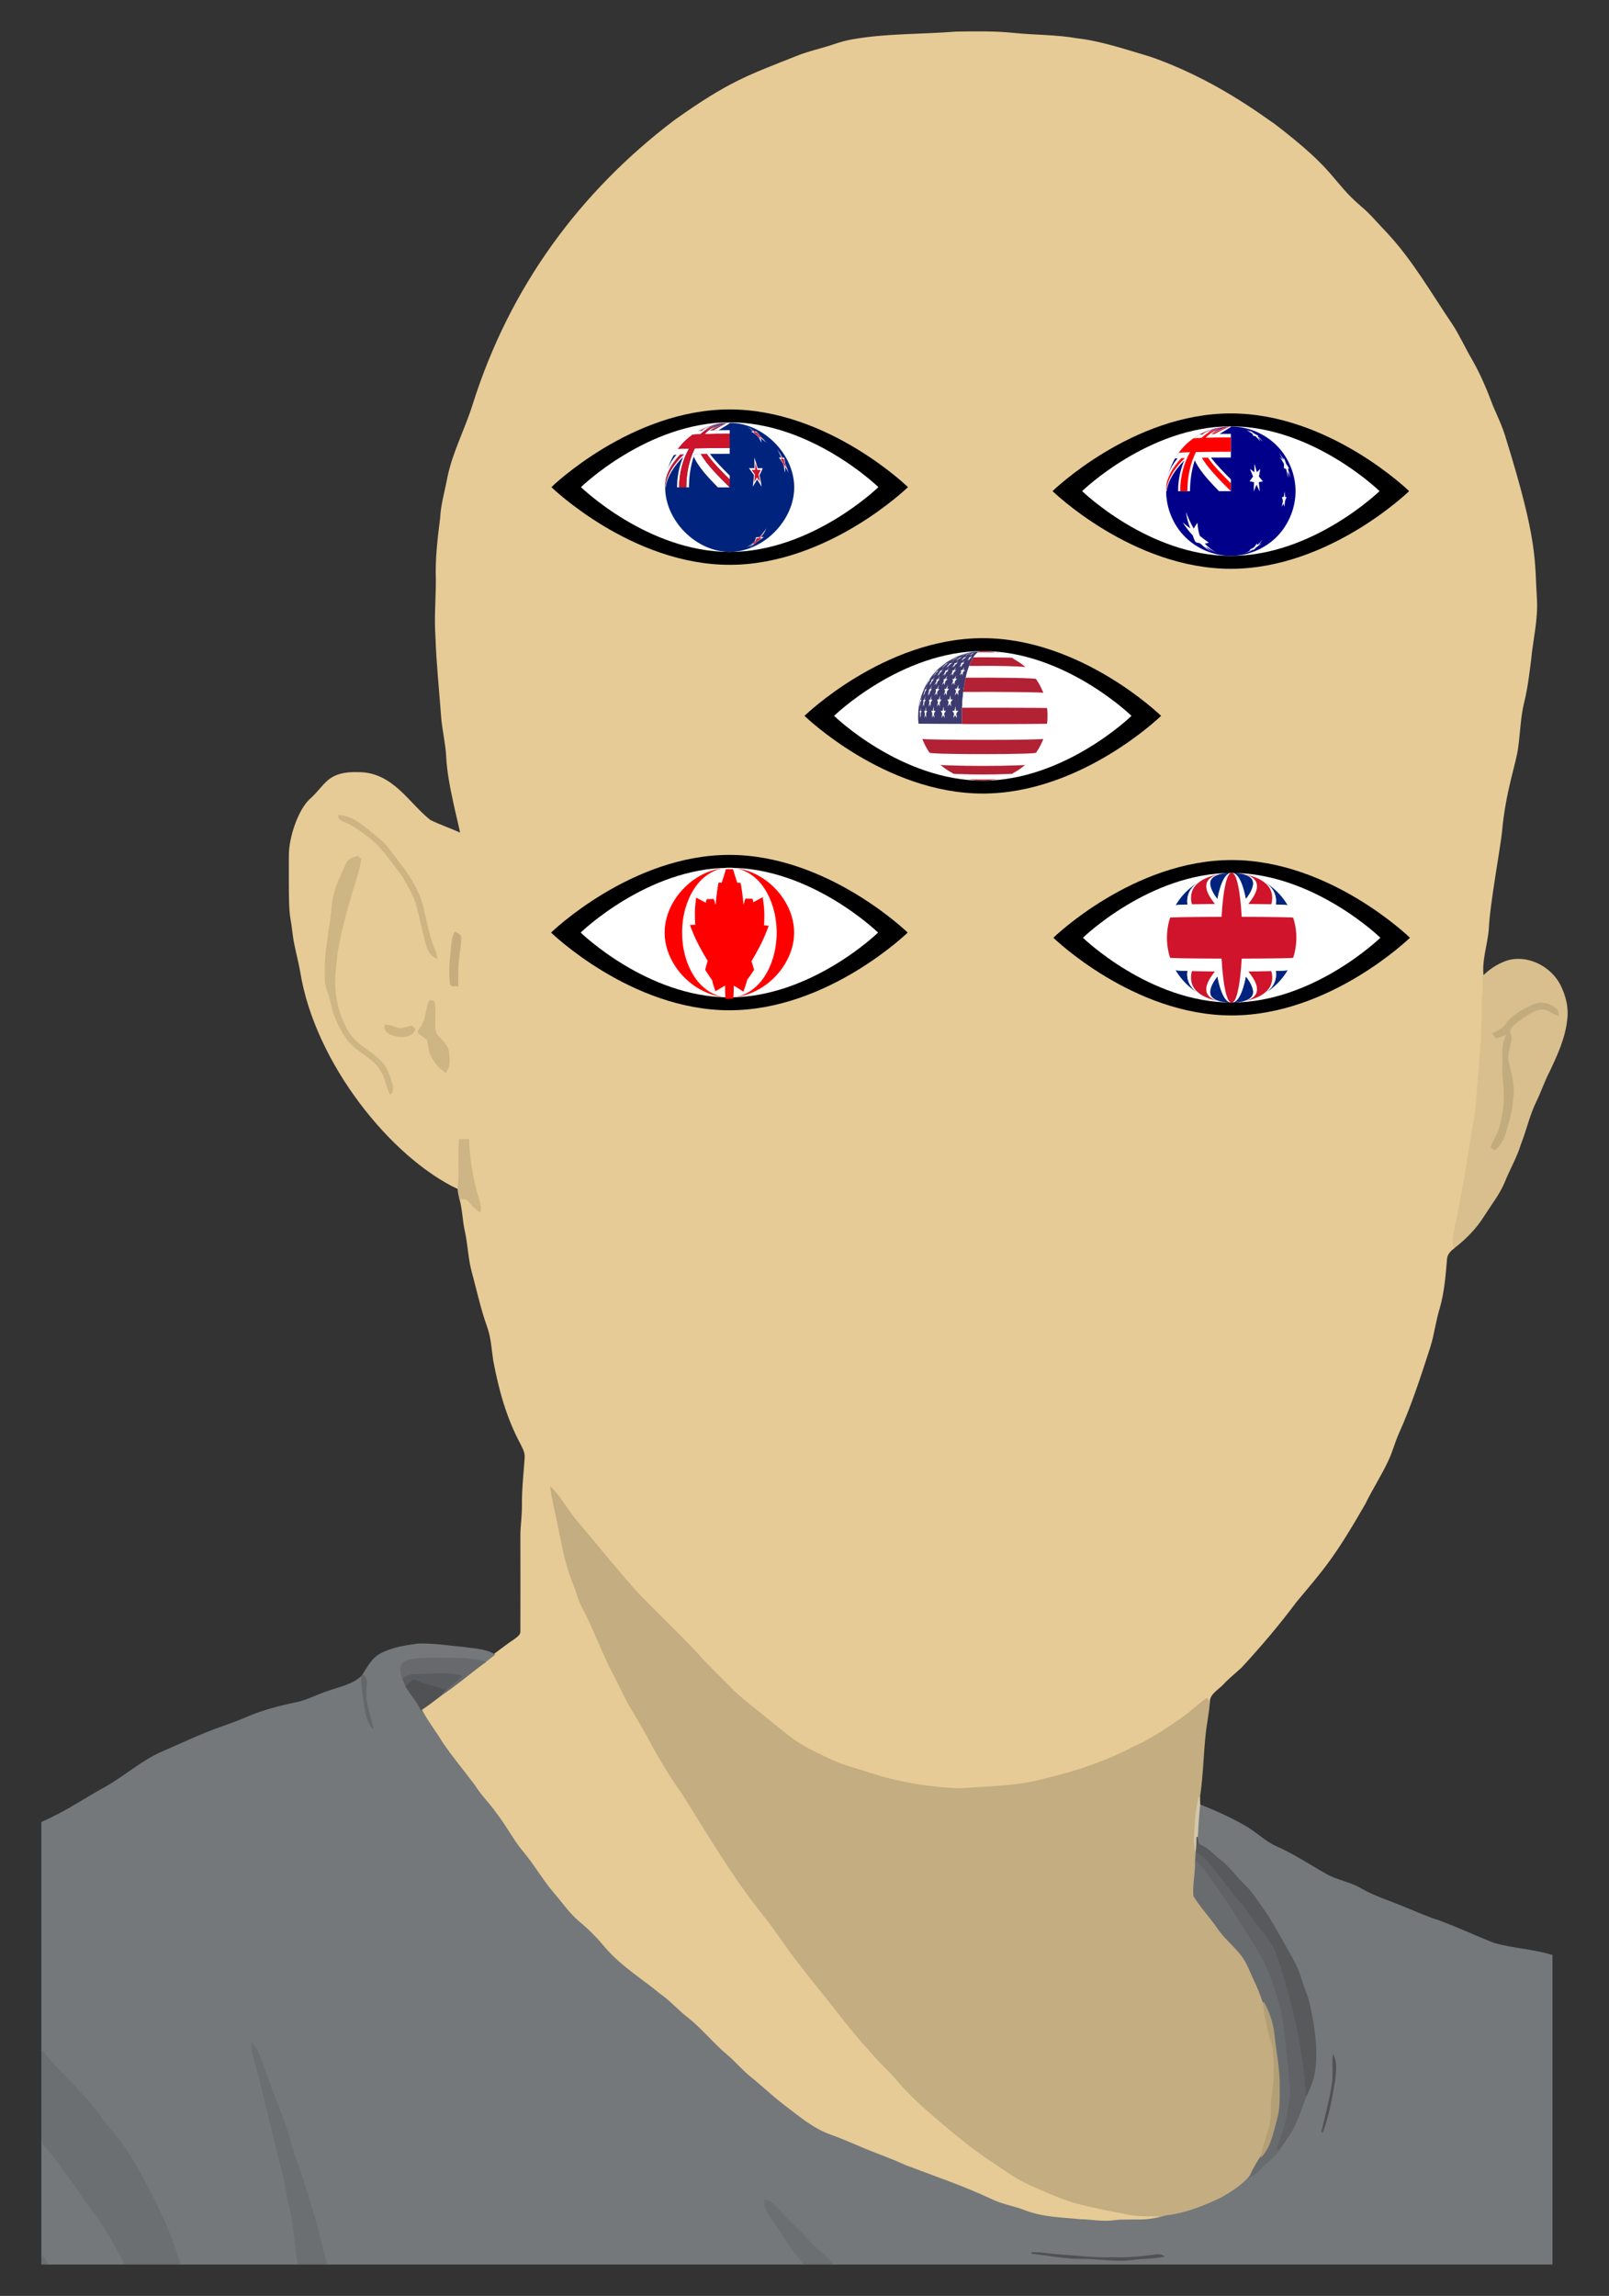 <?xml version="1.0" encoding="utf-8"?>

<!DOCTYPE svg PUBLIC "-//W3C//DTD SVG 1.1//EN" "http://www.w3.org/Graphics/SVG/1.1/DTD/svg11.dtd">
<svg version="1.1" id="Layer_1" xmlns="http://www.w3.org/2000/svg" xmlns:xlink="http://www.w3.org/1999/xlink" x="0px" y="0px"
	 viewBox="0 0 1154 1646" enable-background="new 0 0 1154 1646" xml:space="preserve">
<rect x="0" y="0" width="1154" height="1646" fill="#333333" stroke="none"/>
<g>
	<g>
		<path fill="#E6CB96" stroke="#E6CB96" d="M611.943,28.603c24.376-4.249,49.216-3.463,73.792-5.467
			c14.064-0.143,28.171-0.486,42.169,1.041c14.772,1.472,29.71,1.162,44.359,3.751c17.692,2.025,34.589,7.933,51.607,12.88
			c46.297,15.723,81.527,42.801,89.914,48.376c45.098,34.393,40.354,40.328,61.719,58.832c6.894,5.655,12.47,12.614,18.666,18.976
			c18.533,19.751,31.933,43.484,47.081,65.769c5.355,8.188,9.295,17.184,14.285,25.604c5.975,10.434,10.577,21.566,14.805,32.796
			c3.353,7.823,7.082,15.513,9.372,23.745c23.051,74.021,20.329,86.548,22.119,115.075c0.796,14.539-2.877,28.746-4.193,43.141
			c-1.261,9.958-2.445,19.961-4.813,29.732c-2.788,10.855-2.911,22.14-4.503,33.183c-1.244,10.807-8.92,30.693-11.563,60.326
			c-0.878,9.666-8.792,52.657-9.438,69.167c-0.819,11.585-5.245,22.993-3.728,34.666c1.195,6.174-0.431,12.359-0.42,18.555
			c0.354,24.819-2.589,49.494-4.26,74.212c-0.641,7.79-2.656,15.369-3.64,23.104c-10.889,69.278-13.865,67.482-12.569,78.449
			c-2.832,2.125-5.41,4.935-5.422,8.709c-0.984,11.596-1.914,23.281-5.145,34.522c-2.844,9.107-3.883,18.645-6.716,27.74
			c-6.827,21.056-13.633,42.19-22.75,62.384c-2.777,6.263-4.426,12.98-7.402,19.164c-4.979,10.667-11.42,20.558-16.575,31.137
			c-22.599,39.265-29.519,46.41-49.282,70.085c-12.216,16.387-25.46,31.988-39.336,46.981c-4.414,4.05-9.107,7.811-13.211,12.194
			c-3.607,3.873-9.483,6.617-9.66,12.614c-0.398-0.531-1.195-1.594-1.594-2.125c-7.74,5.045-42.775,40.395-115.518,57.448
			c-19.884,5.731-40.74,5.543-61.188,7.237c-22.483-0.763-44.913-4.536-66.312-11.541c-9.571-3.264-19.552-5.51-28.614-10.102
			c-9.24-4.548-18.777-8.73-26.966-15.06c-23.636-18.393-46.849-37.076-67.529-60.845c-13.731-14.683-28.459-28.393-42.357-42.91
			c-14.793-16.597-28.791-33.903-43.141-50.887c-6.794-7.745-11.396-17.195-18.743-24.453c0.919,8.177,3.197,16.122,4.757,24.198
			c3.076,15.103,5.643,30.473,11.551,44.801c2.268,5.522,3.63,11.408,6.418,16.718c8.464,15.646,14.13,32.631,22.561,48.298
			c4.448,8.464,8.221,17.294,13.256,25.46c14.968,24.683,18.971,36.058,35.74,59.43c18.645,29.71,36.404,60.159,58.489,87.523
			c8.609,10.7,15.844,22.406,24.376,33.162c0.973,1.305,37.079,47.843,51.995,64.232c6.186,7.425,13.588,13.698,19.717,21.189
			c21.543,25.221,73.905,64.969,94.162,74.047c28.321,12.8,31.852,13.821,69.687,21.146c9.45,1.992,19.12,1.272,28.691,1.704
			c-19.708,5.238-23.956,1.78-37.565,3.519c-8.254,1.184-16.498-0.641-24.753-0.731c-13.045-1.35-26.456-1.482-38.848-6.263
			c-8.144-3.231-16.963-4.426-24.808-8.364c-27.948-13.071-53.783-20.123-93.386-37.266c-7.104-3.009-14.174-6.119-21.444-8.686
			c-33.775-11.757-101.727-86.542-122.346-100.888c-13.533-11.132-28.779-20.403-40.232-33.891
			c-5.467-6.649-11.574-12.747-18.19-18.235c-7.049-5.931-12.216-13.654-18.212-20.558c-7.923-9.217-13.876-19.884-21.687-29.189
			c-7.37-8.774-12.504-19.098-19.562-28.083c-4.757-6.937-10.954-12.747-15.391-19.927c-7.701-10.367-16.089-20.227-23.314-30.949
			c-4.747-7.989-10.689-15.236-14.827-23.579c22.347-15.229,53.585-41.071,66.412-49.602c2.301-1.76,5.555-3.497,5.212-6.882
			c0.088-22.506,0.033-45.011,0-67.518c-0.067-7.413,1.239-14.738,1.117-22.14c-0.11-11.496,1.184-22.949,1.97-34.401
			c0.354-3.873-1.748-7.28-3.352-10.611c-9.859-18.4-15.38-38.738-19.198-59.153c-1.239-8.154-1.594-16.553-4.448-24.365
			c-4.581-12.714-7.38-25.958-10.92-38.982c-2.644-9.593-2.844-19.629-4.969-29.322c-1.793-7.701-1.748-15.712-3.94-23.324
			c2.003,0.077,4.536-0.509,5.964,1.339c2.501,2.777,4.846,5.787,8.133,7.735c1.062-3.099-0.276-6.185-1.107-9.14
			c-4.05-13.698-6.462-27.862-7.037-42.124c-2.08-0.012-4.15-0.012-6.208,0.011c-1.284,11.618,0.576,23.336-1.029,34.943
			c-47.529-22.266-102.404-89.899-112.938-155.727c-1.549-8.907-4.238-17.593-5.355-26.578c-2.248-19.561-2.882-6.568-2.722-56.143
			c-0.086-14.144,7.258-33.679,14.938-40.487c11.423-10.071,11.978-19.946,35.065-19.076c24.04,0.297,35.439,22.258,50.699,34.201
			c7.225,3.563,14.96,6.063,22.262,9.516c-1.23-7.63-9.302-36.147-10.091-55.014c-0.453-9.14-2.601-18.069-3.519-27.154
			c-1.427-19.707-3.552-39.358-4.216-59.108c-0.984-13.631,0.321-27.275,0.288-40.907c-0.553-14.827,1.229-29.587,3.087-44.26
			c0.509-9.948,3.442-19.496,5.222-29.234c3.728-17.969,12.504-34.279,17.959-51.695c26.801-85.122,77.41-152.973,144.618-203.915
			c39.138-27.877,53.128-32.275,87.07-45.754c8.995-3.685,18.567-5.61,27.75-8.764C603.081,30.539,607.462,29.333,611.943,28.603
			 M243.163,584.789c-0.41,2.799,2.711,3.33,4.603,4.359c6.251,2.544,11.563,6.816,16.963,10.777
			c8.254,6.13,13.997,14.816,20.26,22.816c5.124,6.274,8.597,13.665,12.26,20.846c3.385,9.062,4.724,18.743,7.325,28.05
			c1.394,5.522,2.445,12.725,8.542,15.015c-0.31-1.539-0.576-3.087-1.151-4.536c-9.556-21.085-3.965-36.668-25.515-63.068
			c-5.145-6.263-9.183-13.609-15.889-18.412C262.338,594.127,254.238,585.575,243.163,584.789 M248.695,619.145
			c-2.644,6.517-6.241,12.692-8.121,19.507c-2.921,9.217-2.29,18.998-4.526,28.348c-0.753,8.774-2.777,17.449-2.578,26.301
			c0.11,5.388-0.686,11.01,1.384,16.155c4.656,12.494,2.563,17.888,13.798,34.82c6.794,9.87,19.984,13.455,25.472,24.42
			c2.766,4.836,3.254,10.545,5.81,15.469c2.511-2.258,1.384-5.941,0.608-8.719c-3.926-11.41-5.016-13.793-20.58-24.797
			c-14.155-10.406-19.622-28.636-20.138-46.273c1.34-39.586,15.256-67.688,18.723-88.275c-0.719-0.698-1.427-1.372-2.125-2.047
			C253.497,615.062,249.79,615.804,248.695,619.145 M326.326,668.593c-2.246,4.183-2.103,9.007-2.644,13.588
			c-0.918,7.613-1.217,15.358-0.543,23.014c0.841,2.091,3.275,1.206,5.024,1.439c0.233-6.141-0.31-12.315,0.531-18.434
			c0.465-5.245,1.549-10.445,1.594-15.712C330.519,670.12,327.93,669.479,326.326,668.593 M307.903,718.009
			c-2.489,6.019-1.815,13.223-5.986,18.555c-0.564,1.162-2.058,2.29-1.605,3.707c1.782,1.925,4.183,3.164,6.318,4.681
			c1.062,4.371,1.084,9.128,3.442,13.112c2.346,4.105,5.5,7.756,9.405,10.467c3.287-4.283,2.777-10.103,1.87-15.093
			c-1.117-5.477-6.263-8.497-9.107-12.935c-1.538-7.027,0.31-14.329-0.896-21.399C311.112,717.501,309.054,717.091,307.903,718.009
			 M276.29,735.148c-0.886,5.333,5.3,6.96,9.35,7.646c4.271,0.531,10.367-0.033,11.64-5.024c-0.741-0.664-1.472-1.327-2.191-1.98
			c-2.877,0.674-5.71,1.77-8.686,1.848C282.996,736.92,279.842,735.083,276.29,735.148z"/>
		<path fill="#CEB483" stroke="#CEB483" d="M243.163,584.789c11.077,0.786,19.176,9.338,27.397,15.844
			c6.706,4.802,10.744,12.149,15.889,18.412c5.941,7.28,10.766,15.413,14.529,24.01c4.338,12.824,5.367,26.656,10.987,39.058
			c0.576,1.45,0.841,2.999,1.151,4.536c-6.096-2.291-7.148-9.493-8.542-15.015c-2.601-9.305-3.94-18.988-7.325-28.05
			c-3.662-7.182-7.137-14.572-12.26-20.846c-6.263-8-12.006-16.685-20.26-22.816c-5.4-3.961-10.71-8.233-16.963-10.777
			C245.874,588.119,242.753,587.588,243.163,584.789z"/>
		<path fill="#CDB584" stroke="#CDB584" d="M248.695,619.145c1.096-3.342,4.802-4.083,7.723-5.09
			c0.698,0.674,1.405,1.35,2.125,2.047c-1.327,7.889-3.519,15.601-6.241,23.114c-4.249,14.672-8.299,29.465-10.789,44.558
			c-0.664,6.849-1.46,13.721-1.693,20.603c0.298,10.224,2.191,20.548,6.772,29.775c2.611,6.739,7.602,12.26,13.366,16.498
			c5.134,3.63,10.346,7.314,14.55,12.039c2.966,3.718,4.503,8.321,6.03,12.758c0.774,2.777,1.903,6.462-0.608,8.719
			c-2.556-4.924-3.042-10.634-5.81-15.469c-5.488-10.965-18.678-14.55-25.472-24.42c-4.603-6.937-8.552-14.484-10.346-22.671
			c-0.896-4.116-1.98-8.199-3.452-12.149c-2.07-5.145-1.272-10.766-1.384-16.155c-0.2-8.852,1.825-17.526,2.578-26.301
			c2.235-9.35,1.604-19.131,4.526-28.348C242.454,631.836,246.05,625.662,248.695,619.145z"/>
		<path fill="#C6AD7E" stroke="#C6AD7E" d="M326.326,668.593c1.604,0.886,4.193,1.527,3.961,3.895
			c-0.045,5.267-1.129,10.467-1.594,15.712c-0.841,6.119-0.298,12.292-0.531,18.434c-1.748-0.233-4.183,0.653-5.024-1.439
			c-0.674-7.657-0.376-15.403,0.543-23.014C324.223,677.6,324.08,672.776,326.326,668.593z"/>
		<path fill="#D9BF8E" stroke="#D9BF8E" d="M1080.153,689.396c14.417-4.935,30.982,3.197,38.162,16.155
			c3.995,7.656,6.396,16.432,5.255,25.117c-1.294,13.2-6.96,25.372-12.525,37.233c-3.64,6.927-6.086,14.374-9.493,21.411
			c-4.891,9.826-7.137,20.658-11.175,30.827c-2.844,9.471-7.956,17.992-11.585,27.154c-3.64,8.73-9.582,16.187-14.628,24.122
			c-5.543,9.018-13.133,16.642-21.466,23.104c-1.151-9.738,2.534-19.043,3.95-28.536c3.209-16.587,5.998-33.228,8.619-49.913
			c0.984-7.735,2.999-15.314,3.64-23.104c1.67-24.719,4.614-49.394,4.26-74.212c-0.012-6.196,1.615-12.382,0.42-18.555
			C1068.258,695.471,1073.89,691.676,1080.153,689.396 M1099.417,720.731c-7.392,3.485-15.27,7.468-19.817,14.562
			c-2.168,2.844-5.743,3.995-8.664,5.853c0.708,0.929,1.427,1.87,2.168,2.822c2.633-0.896,5.255-1.837,7.856-2.866
			c-1.627,4.381-3.352,8.907-2.954,13.676c0.41,6.561-0.531,13.156,0.376,19.707c1.549,12.039,0.465,24.386-3.209,35.961
			c-1.449,4.171-4.216,7.756-5.5,11.994c0.598,0.443,1.793,1.327,2.379,1.77c4.814-4.15,7.337-10.191,8.652-16.265
			c1.936-6.274,3.519-12.647,3.973-19.219c1.77-9.239-0.974-18.434-3.087-27.352c-1.361-5.598,1.394-11.02,2.125-16.487
			c0.321-2.423-2.246-4.879-0.608-7.148c2.047-3.474,5.532-5.698,8.741-7.989c4.072-2.811,8.343-5.831,13.4-6.429
			c4.603-0.753,8.011,3.22,12.204,4.381c-0.255-1.539-0.012-3.364-1.505-4.293C1111.488,719.547,1104.849,717.899,1099.417,720.731z
			"/>
		<path fill="#CDB584" stroke="#CDB584" d="M307.903,718.009c1.151-0.919,3.209-0.509,3.442,1.096
			c1.206,7.07-0.641,14.374,0.896,21.399c2.844,4.438,7.989,7.458,9.107,12.935c0.907,4.99,1.417,10.81-1.87,15.093
			c-3.906-2.711-7.059-6.362-9.405-10.467c-2.356-3.983-2.379-8.741-3.442-13.112c-2.135-1.515-4.536-2.756-6.318-4.681
			c-0.453-1.417,1.041-2.544,1.605-3.707C306.088,731.232,305.414,724.028,307.903,718.009z"/>
		<path fill="#C2AC7D" stroke="#C2AC7D" d="M1099.417,720.731c5.433-2.833,12.072-1.184,16.53,2.678
			c1.494,0.929,1.25,2.756,1.505,4.293c-4.193-1.162-7.601-5.134-12.204-4.381c-5.057,0.598-9.328,3.618-13.4,6.429
			c-3.209,2.291-6.694,4.514-8.741,7.989c-1.637,2.268,0.929,4.724,0.608,7.148c-0.731,5.467-3.485,10.888-2.125,16.487
			c2.113,8.919,4.857,18.114,3.087,27.352c-0.453,6.572-2.036,12.946-3.973,19.219c-1.317,6.075-3.84,12.116-8.652,16.265
			c-0.586-0.443-1.782-1.327-2.379-1.77c1.284-4.238,4.05-7.823,5.5-11.994c3.673-11.574,4.758-23.922,3.209-35.961
			c-0.907-6.551,0.033-13.145-0.376-19.707c-0.398-4.769,1.327-9.295,2.954-13.676c-2.599,1.029-5.222,1.97-7.856,2.866
			c-0.741-0.952-1.46-1.892-2.168-2.822c2.921-1.859,6.496-3.009,8.664-5.853C1084.147,728.2,1092.025,724.216,1099.417,720.731z"/>
		<path fill="#CEB483" stroke="#CEB483" d="M276.29,735.148c3.552-0.067,6.706,1.77,10.113,2.489
			c2.977-0.077,5.81-1.172,8.686-1.848c0.719,0.653,1.45,1.317,2.191,1.98c-1.272,4.99-7.369,5.555-11.64,5.024
			C281.59,742.109,275.406,740.482,276.29,735.148z"/>
		<path fill="#CDB585" stroke="#CDB585" d="M329.7,817.139c2.058-0.022,4.128-0.022,6.208-0.011
			c0.575,14.262,2.987,28.426,7.037,42.124c0.829,2.954,2.168,6.041,1.107,9.14c-3.287-1.948-5.632-4.957-8.133-7.735
			c-1.427-1.848-3.961-1.262-5.964-1.339c-0.631-2.379-1.162-4.791-1.284-7.237C330.276,840.475,328.417,828.757,329.7,817.139z"/>
		<path fill="#C4AD81" stroke="#C4AD81" d="M395.238,1066.806c7.347,7.258,11.949,16.708,18.743,24.453
			c14.351,16.985,28.348,34.289,43.141,50.887c13.897,14.517,28.624,28.226,42.357,42.91c7.713,8.864,16.31,16.863,24.52,25.25
			c4.891,5.112,10.489,9.45,15.956,13.919c9.018,7.225,17.925,14.572,27.054,21.676c8.188,6.329,17.726,10.512,26.966,15.06
			c9.062,4.592,19.043,6.839,28.614,10.102c21.399,7.004,43.827,10.777,66.312,11.541c20.448-1.693,41.305-1.505,61.188-7.237
			c21.897-5.134,43.408-12.382,63.358-22.871c12.094-5.367,23.048-12.857,33.925-20.315c6.473-4.249,11.751-10.036,18.235-14.262
			c0.398,0.531,1.195,1.594,1.594,2.125c-0.343,7.48-2.102,14.793-2.854,22.24c-1.727,15.313-1.848,30.76-4.171,46.019
			c-2.423,9.493-3.009,19.319-3.33,29.079c-0.188,3.728,0.398,7.447,1.172,11.11c-0.1,2.025-0.288,4.061-0.398,6.108
			c0.188,8.211-1.859,16.398-1.229,24.564c4.924,8.111,11.629,15.048,16.996,22.893c4.791,7.27,11.784,12.647,17.073,19.496
			c4.249,5.433,6.473,12.061,9.393,18.235c2.434,5.134,4.614,10.389,6.307,15.834c1.029,7.557,2.158,15.136,4.183,22.517
			c1.284,4.669,3.065,9.272,3.364,14.164c0.332,5.522,0.233,11.053,0.2,16.597c-0.055,8.055-2.323,15.944-1.858,24.033
			c0.565,11.353-5.344,21.566-7.104,32.564c-3.087,4.714-5.975,9.56-8.299,14.694c-5.577,6.794-13.19,11.408-20.68,15.779
			c-12.492,5.898-25.494,11.187-39.325,12.747c-9.571-0.431-19.241,0.288-28.691-1.704c-12.514-2.423-25.073-4.769-37.366-8.166
			c-11.142-3.353-21.742-8.199-32.321-12.98c-10.324-4.626-19.331-11.573-28.746-17.737c-8.387-5.5-16.221-11.784-24.055-18.014
			c-14.362-12.127-29.112-23.955-41.361-38.296c-6.13-7.491-13.533-13.764-19.717-21.189c-8.288-9.107-16.099-18.622-23.657-28.338
			c-9.207-12.161-19.219-23.667-28.338-35.894c-8.531-10.755-15.767-22.461-24.376-33.162
			c-22.085-27.364-39.844-57.814-58.489-87.523c-7.646-10.655-14.517-21.82-20.901-33.262c-4.569-8.929-9.638-17.593-14.838-26.168
			c-5.034-8.166-8.807-16.996-13.256-25.46c-8.431-15.668-14.097-32.652-22.561-48.298c-2.789-5.312-4.15-11.198-6.418-16.719
			c-5.908-14.329-8.476-29.698-11.551-44.801C398.435,1082.928,396.156,1074.984,395.238,1066.806z"/>
		<path fill="#74787B" stroke="#74787B" d="M47.503,1489.837c5.422,5.278,10.357,11.02,15.503,16.575
			c6.849,7.635,12.314,16.387,19.086,24.088c5.875,6.517,10.113,14.24,14.893,21.544c12.094,21.697,23.679,43.927,30.827,67.794
			c0.378,1.055,0.761,2.108,1.144,3.162h85.035c-0.361-2.131-0.725-4.262-1.092-6.392c-1.239-11.042-1.947-22.195-4.636-33.017
			c-2.545-9.626-3.364-19.607-6.185-29.156c-6.982-27.176-12.968-54.583-20.382-81.648c-0.808-2.523-1.117-5.145-0.753-7.756
			c1.45,1.87,2.855,3.828,3.785,6.053c4.414,10.567,7.656,21.566,11.961,32.188c3.872,10.291,8.331,20.393,10.987,31.104
			c2.125,8.541,5.61,16.652,8.254,25.039c3.254,10.058,6.384,20.16,9.416,30.284c3.197,11.023,5.505,22.266,8.651,33.301h342.527
			c-1.332-1.792-2.67-3.581-4.049-5.34c-5.31-6.307-9.659-13.3-14.007-20.282c-3.873-6.373-10.213-12.082-9.814-20.16
			c5.189,1.074,8.066,6.041,11.794,9.361c6.562,7.458,14.252,13.798,20.725,21.344c3.53,3.84,7.833,6.872,11.463,10.634
			c1.36,1.471,2.707,2.954,4.05,4.443h516.28v-221.033c-13.627-4.146-28.136-4.688-41.808-8.652
			c-13.388-5.279-26.434-11.463-39.977-16.365c-8.154-2.511-15.879-6.175-23.812-9.283c-10.589-4.526-21.754-7.768-31.735-13.621
			c-7.656-4.426-16.652-5.688-24.353-10.003c-12.094-6.782-23.657-14.594-36.404-20.149c-7.303-3.319-13.09-9.007-19.817-13.245
			c-11.032-6.649-22.838-11.861-34.755-16.685c-0.864,7.646-1.284,15.336-1.693,23.026c0.453,2.025-0.055,5.234,2.456,6.041
			c5.522,2.346,9.395,7.182,14.13,10.722c6.661,5.144,11.308,12.281,17.438,17.991c5.234,4.88,8.864,11.11,13.023,16.863
			c5.853,8.034,10.346,16.919,15.369,25.472c4.226,7.756,9.217,15.248,11.651,23.833c1.748,6.185,4.593,12.016,6.108,18.279
			c3.199,14.65,5.843,29.632,4.404,44.68c-0.476,8.011-3.442,15.525-7.015,22.617c-2.301,6.772-4.758,13.499-7.756,20.017
			c-2.844,6.429-7.48,11.794-11.12,17.759c-3.43,5.665-9.471,8.852-13.743,13.764c-1.903,2.201-4.128,4.181-6.915,5.156
			c-5.577,6.794-13.188,11.408-20.68,15.779c-12.492,5.898-25.494,11.187-39.325,12.747c-4.869,1.294-9.793,2.456-14.827,2.821
			c-7.58,0.554-15.192-0.265-22.738,0.698c-8.254,1.184-16.498-0.643-24.753-0.731c-13.045-1.35-26.456-1.482-38.849-6.263
			c-8.144-3.231-16.963-4.425-24.807-8.364c-19.894-9.306-40.707-16.355-61.21-24.133c-10.511-4.901-21.542-8.531-32.176-13.133
			c-7.104-3.009-14.174-6.118-21.444-8.686c-12.968-4.514-23.447-13.687-34.224-21.842c-8.155-6.185-15.503-13.333-23.469-19.739
			c-5.986-4.713-10.767-10.699-16.587-15.568c-10.257-8.487-18.49-19.153-29.012-27.33c-6.639-5.144-12.139-11.595-19.054-16.408
			c-13.533-11.13-28.78-20.403-40.232-33.891c-5.465-6.651-11.573-12.747-18.19-18.235c-7.047-5.93-12.215-13.654-18.212-20.558
			c-7.923-9.217-13.876-19.884-21.687-29.189c-7.369-8.775-12.504-19.098-19.562-28.083c-4.758-6.937-10.954-12.745-15.391-19.927
			c-7.701-10.369-16.089-20.227-23.314-30.949c-4.747-7.988-10.689-15.236-14.827-23.579c-2.601-6.063-7.458-10.699-10.567-16.442
			c-0.886-1.837-1.67-3.717-2.401-5.598c-1.327-3.763-2.887-9.118,0.962-11.917c4.979-2.456,10.755-2.423,16.199-2.678
			c13.786,0.21,27.783-1.018,41.272,2.644c2.291-1.759,4.548-3.54,6.794-5.344c-6.506-3.895-14.307-3.84-21.565-5.012
			c-11.032-0.996-22.064-2.876-33.162-2.423c-9.007,1.229-18.335,2.622-26.456,6.96c-6.129,3.176-9.25,9.56-12.87,15.096
			c3.575,2.346,1.991,6.783,2.003,10.324c-0.565,9.583,2.744,18.733,5.134,27.873c-3.076-4.359-4.846-9.472-5.51-14.738
			c-0.951-7.491-2.645-14.96-2.235-22.54c-6.772,6.406-16.21,8.011-24.675,11.032c-7.701,2.523-14.893,6.549-22.904,8.121
			c-11.917,2.457-23.767,5.545-34.965,10.39c-6.286,2.789-12.802,4.99-19.264,7.337c-13.821,4.857-27.009,11.263-40.454,17.04
			c-15.456,6.473-27.893,18.091-42.455,26.157c-11.176,6.086-21.777,13.168-33.073,19.021c-3.849,2.011-7.779,3.86-11.734,5.658
			v163.685c0.379,0.498,0.776,0.977,1.125,1.505C35.818,1478.529,41.971,1483.917,47.503,1489.837z M956.026,1492.218
			c0.521-5.975-0.243-11.961,0.321-17.914c2.446,5.344,1.206,11.507,0.786,17.173c-2.38,12.514-4.105,25.338-9.019,37.188
			C950.893,1516.549,954.323,1504.544,956.026,1492.218z M757.469,1616.531c13.721,0.907,27.409,2.777,41.195,2.191
			c10.136,0.52,20.215-0.686,30.263-1.958c1.814-0.421,3.618,0.045,5.289,0.841c-7.447,1.494-15.081,1.106-22.573,2.235
			c-12.825,1.594-25.549-1.327-38.362-0.841c-11.242-0.321-22.34-2.545-33.471-3.707
			C745.729,1614.661,751.57,1616.188,757.469,1616.531z"/>
		<path fill="#74787B" stroke="#74787B" d="M89.547,1623c-4.066-8.698-8.978-16.992-13.919-25.215
			c-5.432-9.107-12.392-17.151-18.312-25.925c-6.263-9.493-13.145-18.545-19.939-27.64c-2.48-2.735-4.871-5.543-7.232-8.375v81.315
			c1.345,1.945,2.678,3.893,4.013,5.841H89.547z"/>
		<path fill="#68696D" stroke="#68696D" d="M290.066,1191.662c4.979-2.456,10.755-2.423,16.199-2.678
			c13.787,0.21,27.783-1.017,41.271,2.644c-10.579,7.834-20.581,16.453-31.546,23.767c0.941-1.217,1.837-2.446,2.811-3.618
			c3.983-3.352,8.366-6.263,11.773-10.246c-11.132-2.291-22.54-1.084-33.793-0.797c-2.844-0.055-5.322,1.427-7.68,2.844
			C287.776,1199.818,286.216,1194.463,290.066,1191.662z"/>
		<path fill="#595D60" stroke="#595D60" d="M289.104,1203.58c2.356-1.417,4.836-2.899,7.68-2.844
			c11.253-0.288,22.661-1.494,33.793,0.797c-3.408,3.983-7.79,6.894-11.773,10.246c-6.627-2.29-13.476-3.84-20.005-6.417
			c-3.209-1.87-5.3,1.925-7.292,3.817C290.619,1207.341,289.834,1205.461,289.104,1203.58z"/>
		<path fill="#64676A" stroke="#64676A" d="M260.279,1200.902c3.574,2.346,1.992,6.782,2.003,10.324
			c-0.564,9.583,2.744,18.733,5.134,27.873c-3.076-4.359-4.846-9.471-5.51-14.738c-0.951-7.49-2.644-14.96-2.235-22.54
			L260.279,1200.902z"/>
		<path fill="#505153" stroke="#505153" d="M291.505,1209.178c1.992-1.892,4.083-5.687,7.292-3.817
			c6.528,2.578,13.378,4.128,20.005,6.417c-0.974,1.172-1.87,2.401-2.811,3.618c-4.536,3.552-9.162,6.982-13.919,10.224
			C299.471,1219.557,294.614,1214.921,291.505,1209.178z"/>
		<path fill="#D4C6A9" stroke="#D4C6A9" d="M856.842,1317.382c0.321-9.76,0.907-19.584,3.33-29.079
			c0.022,1.87,0.122,3.762,0.133,5.665c-0.863,7.646-1.284,15.336-1.693,23.026c-0.078,3.828-0.143,7.668-0.598,11.496
			C857.24,1324.829,856.654,1321.11,856.842,1317.382z"/>
		<path fill="#58595B" stroke="#58595B" d="M858.612,1316.994c0.453,2.025-0.055,5.234,2.456,6.041
			c5.522,2.346,9.395,7.18,14.13,10.722c6.661,5.145,11.308,12.282,17.438,17.991c5.234,4.88,8.862,11.11,13.023,16.863
			c5.853,8.033,10.346,16.918,15.369,25.472c4.226,7.756,9.217,15.248,11.651,23.834c1.748,6.186,4.592,12.016,6.108,18.279
			c3.197,14.65,5.842,29.632,4.404,44.68c-0.476,8.011-3.44,15.524-7.015,22.616c-1.913-34.854-9.903-69.221-21.211-102.173
			c-3.065-9.648-11.098-16.254-16.332-24.598c-6.008-9.317-14.019-17.061-20.348-26.125c-3.795-5.355-8.144-10.279-12.271-15.37
			c-2.18-2.777-4.969-4.979-8-6.739C858.467,1324.662,858.534,1320.823,858.612,1316.994z"/>
		<path fill="#616266" stroke="#616266" d="M858.014,1328.491c3.032,1.76,5.82,3.961,8,6.739c4.128,5.09,8.476,10.014,12.271,15.37
			c6.329,9.062,14.34,16.807,20.348,26.125c5.234,8.343,13.266,14.948,16.332,24.598c11.308,32.952,19.298,67.318,21.211,102.173
			c-2.301,6.772-4.758,13.499-7.756,20.017c-2.844,6.429-7.48,11.794-11.12,17.759c-0.608,0.055-1.815,0.177-2.423,0.243
			c2.036-7.58,5.653-14.672,6.937-22.44c0.753-4.381,1.56-8.741,2.346-13.101c1.272-7.148-0.365-14.34-0.741-21.477
			c-1.251-13.178-2.225-26.401-4.581-39.424c-1.294-8.011-4.359-15.558-6.672-23.281c-3.673-10.977-8.962-21.399-15.524-30.915
			c-10.987-17.892-22.185-35.728-35.131-52.281c-1.229-1.417-2.568-2.711-3.895-3.995
			C857.726,1332.552,857.914,1330.516,858.014,1328.491z"/>
		<path fill="#696C6F" stroke="#696C6F" d="M857.616,1334.598c1.327,1.284,2.666,2.578,3.895,3.995
			c12.946,16.553,24.143,34.389,35.132,52.281c6.561,9.516,11.851,19.939,15.524,30.916c2.313,7.723,5.377,15.27,6.672,23.281
			c2.356,13.023,3.33,26.246,4.581,39.424c0.376,7.137,2.013,14.329,0.741,21.477c-0.786,4.359-1.594,8.719-2.346,13.101
			c-1.284,7.768-4.902,14.86-6.937,22.44c0.608-0.067,1.815-0.188,2.423-0.243c-3.43,5.665-9.471,8.852-13.743,13.764
			c-1.903,2.202-4.128,4.183-6.915,5.156c2.323-5.134,5.212-9.981,8.299-14.693c6.429-7.314,7.9-17.228,10.479-26.28
			c2.113-7.347,1.97-15.026,1.903-22.595c0.354-12.946-2.534-25.648-3.84-38.462c-0.774-7.978-3.552-15.534-7.325-22.54
			c-1.693-5.444-3.873-10.7-6.307-15.834c-2.921-6.174-5.145-12.802-9.393-18.235c-5.289-6.849-12.282-12.227-17.073-19.496
			c-5.367-7.845-12.072-14.783-16.996-22.893C855.757,1350.997,857.804,1342.809,857.616,1334.598z"/>
		<path fill="#6B6F72" stroke="#6B6F72" d="M57.318,1571.865c5.92,8.774,12.879,16.818,18.312,25.925
			c4.94,8.222,9.851,16.514,13.917,25.21h39.409c-0.382-1.053-0.766-2.105-1.143-3.159c-7.148-23.867-18.733-46.095-30.827-67.794
			c-4.781-7.303-9.018-15.026-14.893-21.544c-6.771-7.701-12.237-16.453-19.086-24.088c-5.145-5.555-10.081-11.297-15.503-16.575
			c-5.532-5.92-11.684-11.308-16.232-18.069c-0.35-0.528-0.747-1.008-1.126-1.506v65.581c2.362,2.833,4.753,5.642,7.234,8.379
			C44.174,1553.32,51.056,1562.371,57.318,1571.865z"/>
		<path fill="#B29F76" stroke="#B29F76" d="M906.158,1435.621c3.773,7.004,6.551,14.562,7.325,22.54
			c1.306,12.813,4.193,25.516,3.84,38.462c0.067,7.568,0.21,15.248-1.903,22.595c-2.578,9.052-4.05,18.965-10.479,26.279
			c1.76-10.998,7.668-21.211,7.104-32.564c-0.465-8.088,1.804-15.977,1.859-24.033c0.033-5.543,0.133-11.077-0.2-16.597
			c-0.299-4.891-2.08-9.493-3.364-14.164C908.316,1450.757,907.187,1443.179,906.158,1435.621z"/>
		<path fill="#6B6F72" stroke="#6B6F72" d="M202.081,1554.436c2.821,9.548,3.64,19.529,6.185,29.156
			c2.689,10.821,3.397,21.974,4.636,33.017c0.366,2.129,0.73,4.26,1.091,6.391h20.006c-3.146-11.035-5.454-22.278-8.651-33.302
			c-3.032-10.124-6.163-20.227-9.416-30.284c-2.644-8.386-6.13-16.497-8.254-25.039c-2.655-10.712-7.114-20.813-10.987-31.103
			c-4.304-10.622-7.546-21.621-11.961-32.188c-0.93-2.225-2.336-4.183-3.785-6.053c-0.365,2.611-0.055,5.234,0.753,7.756
			C189.11,1499.853,195.097,1527.26,202.081,1554.436z"/>
		<path fill="#505153" stroke="#505153" d="M956.347,1474.304c2.446,5.345,1.206,11.508,0.786,17.173
			c-2.379,12.514-4.105,25.339-9.018,37.188c2.778-12.116,6.208-24.121,7.911-36.447
			C956.547,1486.242,955.783,1480.257,956.347,1474.304z"/>
		<path fill="#6B6F72" stroke="#6B6F72" d="M34.158,1623c-1.335-1.947-2.668-3.894-4.012-5.838V1623H34.158z"/>
		<path fill="#6B6F72" stroke="#6B6F72" d="M572.472,1617.661c1.379,1.759,2.717,3.547,4.049,5.339h20.162
			c-1.343-1.488-2.69-2.972-4.05-4.443c-3.629-3.762-7.933-6.794-11.463-10.634c-6.473-7.547-14.164-13.886-20.725-21.344
			c-3.728-3.32-6.606-8.288-11.794-9.361c-0.398,8.078,5.943,13.786,9.813,20.161
			C562.813,1604.361,567.161,1611.354,572.472,1617.661z"/>
		<path fill="#505153" stroke="#505153" d="M739.809,1615.292c5.92-0.631,11.761,0.896,17.659,1.239
			c13.721,0.907,27.407,2.777,41.195,2.191c10.136,0.52,20.215-0.686,30.263-1.958c1.815-0.421,3.618,0.045,5.289,0.841
			c-7.447,1.494-15.081,1.107-22.573,2.235c-12.824,1.594-25.549-1.327-38.362-0.841
			C762.038,1618.677,750.939,1616.454,739.809,1615.292z"/>
	</g>
	<g>
		<g>
			<path d="M1010.646,352.091c0,0-57.251,55.698-127.873,55.698S754.9,352.091,754.9,352.091s57.251-55.698,127.873-55.698
				S1010.646,352.091,1010.646,352.091z"/>
			<path fill="#FFFFFF" d="M989.424,352.091c0,0-47.749,46.454-106.651,46.454c-58.902,0-106.651-46.454-106.651-46.454
				s47.749-46.454,106.651-46.454C941.675,305.637,989.424,352.091,989.424,352.091z"/>
			<g>
				<g>
					<g>
						<path fill="#00008B" d="M882.784,305.734L882.784,305.734c12.114,0.005,24.244,5.029,32.814,13.592
							c8.563,8.569,13.587,20.699,13.592,32.814c-0.005,12.114-5.029,24.244-13.592,32.814
							c-8.569,8.563-20.699,13.587-32.814,13.592l0,0c-12.114-0.005-24.244-5.029-32.814-13.592
							c-8.563-8.569-13.587-20.699-13.592-32.814c0.005-12.114,5.029-24.244,13.592-32.814
							C858.54,310.764,870.67,305.739,882.784,305.734z"/>
						<path id="Commonwealth_Star_1_" fill="#FFFFFF" d="M850.609,366.925c1.479,4.253,3.356,8.295,5.566,12.024
							c0.69-1.381,1.604-2.771,2.692-4.168c0.148,3.355,0.688,6.548,1.688,9.431c2.164,1.747,4.326,3.37,6.449,4.88
							c-1.035,0.212-2,0.423-2.89,0.636c2.515,2.661,5.286,4.841,8.2,6.368c-2.536-1.14-5.125-2.606-7.715-4.355
							c1.435,1.743,3.271,3.186,5.35,4.253c-3.32-1.515-6.412-3.696-9.103-6.387c-1.126-0.274-2.208-0.557-3.242-0.856
							c-0.949-1.416-1.631-3.012-1.992-4.696c-2.696-2.888-5.169-6.078-7.335-9.511c1.72,1.505,3.542,2.947,5.434,4.339
							C852.171,375.177,851.145,371.134,850.609,366.925L850.609,366.925z"/>
						<path id="Star_Alpha_Crucis_1_" fill="#FFFFFF" d="M905.593,386.905c-0.958,1.393-2.017,2.689-3.165,3.867
							c0.884-0.455,1.769-0.926,2.652-1.414c-1.365,1.109-2.759,2.136-4.173,3.074c-0.404,0.552-0.874,1.066-1.398,1.538
							c-0.446,0.1-0.896,0.197-1.351,0.292c-1.41,0.916-2.888,1.697-4.413,2.329c0.967-0.45,1.877-0.983,2.711-1.595
							c-1.25,0.618-2.492,1.166-3.72,1.638c1.46-0.633,2.893-1.414,4.283-2.326c-0.245-0.069-0.504-0.137-0.778-0.205
							c0.99-0.503,1.995-1.038,3.01-1.607c0.853-0.911,1.619-1.921,2.289-3.009c0.075,0.447,0.1,0.889,0.071,1.315
							C902.987,389.611,904.318,388.307,905.593,386.905L905.593,386.905z"/>
						<path id="Star_Beta_Crucis_1_" fill="#FFFFFF" d="M899.629,332.443c0.648,1.977,1.253,3.999,1.81,6.06
							c0.823-0.758,1.617-1.514,2.378-2.271c-0.223,1.79-0.523,3.603-0.888,5.433c0.967,1.134,1.915,2.278,2.84,3.431
							c-0.964,0.193-1.943,0.384-2.937,0.576c0.271,2.239,0.476,4.492,0.61,6.75c-0.701-1.657-1.446-3.308-2.225-4.95
							c-0.657,1.651-1.358,3.302-2.095,4.951c0.151-2.259,0.246-4.514,0.282-6.759c-1.064-0.199-2.137-0.397-3.218-0.594
							c0.874-1.143,1.721-2.283,2.534-3.422c-0.719-1.847-1.466-3.668-2.231-5.462c1.039,0.763,2.077,1.532,3.109,2.308
							C899.676,336.44,899.689,334.42,899.629,332.443z"/>
						<path id="Star_Gamma_Crucis_1_" fill="#FFFFFF" d="M892.547,307.379c1.519,0.567,3.027,1.271,4.508,2.098
							c-0.227-0.301-0.502-0.58-0.814-0.836c1.173,0.634,2.281,1.373,3.305,2.21c1.058,0.536,2.12,1.105,3.183,1.709
							c-0.246,0.085-0.509,0.169-0.789,0.252c1.439,1.183,2.816,2.493,4.121,3.912c-1.239-1.051-2.495-2.041-3.762-2.97
							c0.635,0.899,1.186,1.87,1.643,2.896c-1.053-1.411-2.195-2.716-3.416-3.893c-0.556-0.118-1.118-0.235-1.684-0.349
							c-0.208-0.573-0.487-1.118-0.829-1.619c-1.306-0.838-2.616-1.587-3.924-2.239c0.777,0.284,1.567,0.585,2.369,0.903
							C895.222,308.63,893.91,307.934,892.547,307.379z"/>
						<path id="Star_Delta_Crucis_1_" fill="#FFFFFF" d="M917.29,324.369c1.256,1.703,2.412,3.49,3.457,5.345
							c-0.01-0.667-0.074-1.329-0.19-1.978c0.752,1.56,1.395,3.18,1.924,4.843c0.736,1.038,1.425,2.096,2.059,3.173
							c-0.237,0.17-0.505,0.335-0.8,0.496c0.746,2.072,1.357,4.195,1.827,6.351c-0.563-1.588-1.214-3.156-1.944-4.697
							c0.166,1.533,0.233,3.09,0.204,4.659c-0.339-2.157-0.816-4.285-1.431-6.361c-0.512-0.2-1.047-0.395-1.605-0.586
							c0.091-1.046,0.115-2.084,0.067-3.105c-0.938-1.691-1.962-3.335-3.062-4.923c0.777,0.685,1.529,1.382,2.25,2.094
							C919.252,327.836,918.33,326.06,917.29,324.369z"/>
						<path id="Star_Epsilon_Crucis_1_" fill="#FFFFFF" d="M921.34,352.14c0.151,1.33,0.254,2.66,0.308,3.988
							c0.376,0.101,0.742,0.203,1.097,0.306c-0.348,0.927-0.726,1.849-1.131,2.766c-0.084,1.375-0.222,2.742-0.413,4.096
							c-0.161-0.733-0.35-1.468-0.566-2.203c-0.455,0.75-0.93,1.495-1.423,2.234c0.364-1.359,0.68-2.731,0.948-4.113
							c-0.205-0.919-0.442-1.84-0.708-2.76c0.44-0.106,0.87-0.213,1.291-0.321C920.988,354.806,921.188,353.474,921.34,352.14
							L921.34,352.14z"/>
						<path id="White_Cross_1_" fill="#FFFFFF" d="M882.784,305.734L882.784,305.734c-4.946-0.286-10.163,1.778-14.38,5.491
							c4.37-0.134,9.246-0.193,14.38-0.193c0,2.094,0,4.507,0,7.222c0,2.998,0,6.256,0,9.748c-9.04,0-17.603,0.062-25.241,0.199
							c-2.696,7.362-4.047,15.576-4.048,23.938c-3.131,0-5.991,0-8.557,0c0.002-8.301,1.775-16.53,5.193-23.763
							c-4.377,0.136-8.098,0.233-7.535,0.56c4.046-7.004,9.981-12.939,16.986-16.986c-0.238-0.418,1.971-0.42,4.541-0.555
							C869.719,307.548,876.346,305.516,882.784,305.734z"/>
						<path id="White_Diagonal_1_" fill="#FFFFFF" d="M882.784,305.734L882.784,305.734c-5.169-0.04-10.024,0.654-13.834,2.458
							c-3.281,1.557-5.645,4.414-5.746,7.582c-0.111,3.647,2.083,7.891,5.333,12.253c3.802,5.1,8.818,10.21,14.247,15.631
							c0,2.809,0,5.639,0,8.481c-2.842,0-5.673,0-8.481,0c-5.451-5.545-10.459-10.945-14.179-16.458
							c-3.266-4.845-5.365-9.71-5.209-14.022c0.288-7.687,9.596-13.485,19.762-15.211
							C877.35,305.974,880.068,305.735,882.784,305.734L882.784,305.734z"/>
						<path id="White_Diagonal_Flipped_1_" fill="#FFFFFF" d="M882.784,305.734L882.784,305.734
							c-0.608-0.153-1.567,0.042-2.781,0.368c-1.516,0.407-3.279,1.032-5.266,1.841c-4.656,1.898-9.881,4.528-15.228,7.962
							c-11.139,7.159-20.943,17.053-22.416,28.126c-0.474,2.674-0.714,5.392-0.714,8.108c-0.042,0,0.076,0,0.354,0
							c1.508-11.452,11.4-22.035,22.589-30.614c5.404-4.141,10.688-7.547,15.35-10.419c3.781-2.329,6.608-3.892,8.112-5.019
							C882.784,305.81,882.784,305.692,882.784,305.734L882.784,305.734z"/>
						<path id="Red_Cross_1_" fill="#FF0000" d="M882.784,305.734L882.784,305.734c-6.34-0.329-13.027,2.779-18.076,8.097
							c5.395-0.173,11.541-0.248,18.076-0.248c0,3.007,0,6.438,0,10.256c-9.084,0-17.613,0.077-25.072,0.252
							c-4.062,8.252-6.125,18.043-6.127,28.048c-1.815,0-3.532,0-5.144,0c0.002-9.964,2.445-19.79,7.108-27.933
							c-4.776,0.156-8.923,0.205-8.308,0.656c2.856-3.929,6.337-7.411,10.266-10.266c-0.369-0.515,2.677-0.498,6.175-0.652
							C867.671,308.51,875.371,305.454,882.784,305.734z"/>
						<path id="Red_Diagonals_1_" fill="#FF0000" d="M882.784,305.734c-7.972,0.002-15.705,1.606-20.321,5.763
							c-0.426,0.03-0.82,0.062-1.18,0.096c4.138-3.154,9.936-4.85,16.081-5.541C879.162,305.841,880.973,305.734,882.784,305.734
							L882.784,305.734z M882.784,305.734L882.784,305.734c-0.771-0.291-2.356,0.3-4.491,1.094c-2.768,1.031-6.021,2.497-9.632,4.39
							c0.743-0.022,1.507-0.042,2.292-0.06c3.371-1.857,6.305-3.302,8.687-4.349C881.359,306.053,882.782,305.38,882.784,305.734z"
							/>
						<path id="Red_Diagonals_Rotated_1_" fill="#FF0000" d="M882.784,352.14c-4.224-4.224-8.366-8.36-12.107-12.534
							c-3.508-3.915-6.537-7.71-8.685-11.474c1.406-0.019,2.845-0.036,4.314-0.051c4.158,6.02,10.082,11.994,16.477,18.386
							C882.784,348.352,882.784,350.244,882.784,352.14L882.784,352.14z M836.378,352.14c-0.046,0-0.021,0,0.076,0
							c0.612-8.38,6.065-16.715,13.348-23.753c-0.892,0.029-1.729,0.059-2.509,0.092C840.548,335.453,836.017,343.96,836.378,352.14
							z"/>
					</g>
				</g>
			</g>
		</g>
		<g>
			<path d="M832.746,513.219c0,0-57.251,55.698-127.873,55.698S577,513.219,577,513.219s57.251-55.698,127.873-55.698
				S832.746,513.219,832.746,513.219z"/>
			<path fill="#FFFFFF" d="M811.525,513.219c0,0-47.749,46.454-106.651,46.454c-58.902,0-106.651-46.454-106.651-46.454
				s47.749-46.454,106.651-46.454C763.775,466.765,811.525,513.219,811.525,513.219z"/>
			<g>
				<g>
					<g>
						<g>
							<path fill="#3C3A6E" d="M704.884,466.807L704.884,466.807c-2.015-0.288-4.277,1.074-5.997,3.307
								c-2.115,2.75-3.763,6.654-5.11,11.281c-1.515,5.21-2.555,11.094-3.195,17.424c-0.668,6.621-0.863,13.451-0.595,20.28
								c-4.676-0.009-9.11-0.022-13.248-0.04c-3.794-0.016-7.203-0.036-10.187-0.061c-2.531-0.021-4.584-0.044-6.141-0.075
								c-1.051-0.021-1.661-0.076-1.621-0.081c-1.569-12.954,2.689-26.619,11.337-36.391
								C678.783,472.687,691.835,466.812,704.884,466.807z"/>
							<g>
								<path fill="#FFFFFF" d="M701.63,466.906c-1.029,0.068-2.056,0.172-3.079,0.31c-0.007,0.003-0.012,0.007-0.017,0.011
									c-0.628,0.083-1.254,0.178-1.875,0.285c-1.018,0.181-2.031,0.397-3.036,0.647c0.627-0.158,1.257-0.303,1.889-0.434
									c-0.613,0.122-1.221,0.257-1.824,0.404c0.992-0.244,1.994-0.454,3.002-0.631c0.635-0.114,1.271-0.214,1.907-0.3
									c-0.011,0.003-0.022,0.007-0.031,0.011C699.583,467.074,700.605,466.973,701.63,466.906z"/>
								<path fill="#FFFFFF" d="M701.771,466.875c-0.988,0.059-1.978,0.153-2.965,0.281c-0.023,0.003-0.044,0.007-0.065,0.01
									c-0.594,0.077-1.183,0.166-1.766,0.268c-0.989,0.172-1.974,0.379-2.953,0.62c0.628-0.152,1.256-0.291,1.884-0.417
									c-0.568,0.117-1.128,0.246-1.681,0.388c0.938-0.235,1.887-0.437,2.843-0.604c0.622-0.108,1.243-0.202,1.861-0.282
									c-0.027,0.003-0.053,0.007-0.079,0.01C699.818,467.024,700.793,466.932,701.771,466.875z"/>
								<path fill="#FFFFFF" d="M702.047,466.846c-0.905,0.05-1.813,0.134-2.721,0.254c-0.038,0.003-0.075,0.006-0.111,0.01
									c-0.534,0.071-1.06,0.155-1.578,0.252c-0.916,0.164-1.831,0.362-2.742,0.594c0.602-0.147,1.202-0.28,1.798-0.4
									c-0.498,0.111-0.986,0.236-1.464,0.374c0.842-0.227,1.696-0.421,2.558-0.58c0.582-0.102,1.161-0.19,1.734-0.265
									c-0.042,0.003-0.083,0.006-0.123,0.009C700.274,466.977,701.158,466.894,702.047,466.846z"/>
								<path fill="#FFFFFF" d="M702.446,466.82c-0.782,0.042-1.569,0.118-2.358,0.229c-0.051,0.003-0.102,0.005-0.152,0.008
									c-0.45,0.066-0.891,0.146-1.321,0.239c-0.803,0.156-1.606,0.346-2.408,0.571c0.549-0.141,1.093-0.269,1.631-0.385
									c-0.405,0.107-0.799,0.227-1.18,0.362c0.708-0.22,1.429-0.406,2.159-0.558c0.517-0.096,1.027-0.18,1.53-0.25
									c-0.055,0.003-0.109,0.005-0.163,0.008C700.931,466.935,701.686,466.861,702.446,466.82z"/>
								<path fill="#FFFFFF" d="M702.952,466.799c-0.625,0.035-1.257,0.105-1.891,0.209c-0.063,0.002-0.125,0.004-0.186,0.007
									c-0.346,0.062-0.682,0.138-1.004,0.227c-0.654,0.15-1.311,0.334-1.967,0.551c0.471-0.136,0.934-0.259,1.39-0.37
									c-0.294,0.103-0.575,0.22-0.841,0.352c0.542-0.215,1.098-0.395,1.664-0.541c0.428-0.091,0.847-0.17,1.257-0.236
									c-0.065,0.002-0.13,0.004-0.194,0.006C701.76,466.901,702.353,466.833,702.952,466.799z"/>
								<path fill="#FFFFFF" d="M699.908,467.736c0.372-0.131,0.735-0.251,1.088-0.359c-0.171,0.101-0.328,0.217-0.466,0.346
									c0.35-0.21,0.716-0.386,1.093-0.528c0.32-0.087,0.63-0.163,0.929-0.226c-0.073,0.001-0.146,0.003-0.218,0.004
									c0.392-0.098,0.797-0.162,1.208-0.191c-0.441,0.03-0.889,0.095-1.341,0.193c-0.071,0.002-0.142,0.003-0.213,0.005
									c-0.229,0.059-0.445,0.132-0.645,0.22C700.867,467.346,700.388,467.525,699.908,467.736z"/>
								<path fill="#FFFFFF" d="M694.058,468.035c-0.997,0.239-1.987,0.513-2.968,0.82c-0.031,0.007-0.06,0.015-0.087,0.023
									c-0.581,0.182-1.155,0.377-1.721,0.585c-0.972,0.349-1.934,0.731-2.883,1.146c0.611-0.263,1.227-0.512,1.847-0.749
									c-0.553,0.221-1.097,0.455-1.631,0.702c0.913-0.407,1.841-0.782,2.781-1.124c0.622-0.219,1.247-0.426,1.875-0.619
									c-0.041,0.007-0.081,0.015-0.118,0.023C692.111,468.539,693.08,468.27,694.058,468.035z"/>
								<path fill="#FFFFFF" d="M694.751,467.935c-0.945,0.231-1.886,0.496-2.82,0.795c-0.066,0.007-0.13,0.014-0.192,0.022
									c-0.521,0.178-1.034,0.368-1.535,0.571c-0.932,0.342-1.855,0.717-2.768,1.124c0.617-0.258,1.236-0.502,1.857-0.735
									c-0.483,0.217-0.955,0.447-1.414,0.69c0.837-0.4,1.691-0.769,2.558-1.103c0.614-0.214,1.229-0.415,1.843-0.603
									c-0.076,0.007-0.15,0.014-0.221,0.021C692.944,468.423,693.843,468.162,694.751,467.935z"/>
								<path fill="#FFFFFF" d="M695.888,467.844c-0.852,0.223-1.701,0.481-2.547,0.771c-0.098,0.006-0.195,0.013-0.289,0.019
									c-0.439,0.173-0.866,0.36-1.28,0.56c-0.85,0.335-1.694,0.703-2.53,1.103c0.596-0.252,1.191-0.493,1.785-0.721
									c-0.391,0.213-0.769,0.44-1.132,0.681c0.724-0.395,1.466-0.757,2.222-1.086c0.579-0.208,1.155-0.404,1.728-0.587
									c-0.107,0.006-0.212,0.012-0.316,0.019C694.302,468.317,695.09,468.063,695.888,467.844z"/>
								<path fill="#FFFFFF" d="M697.421,467.766c-0.72,0.217-1.441,0.467-2.159,0.75c-0.127,0.005-0.252,0.011-0.375,0.016
									c-0.336,0.17-0.659,0.353-0.966,0.551c-0.729,0.329-1.455,0.692-2.175,1.084c0.548-0.248,1.093-0.484,1.633-0.708
									c-0.282,0.211-0.549,0.436-0.798,0.675c0.575-0.389,1.168-0.746,1.777-1.07c0.519-0.203,1.032-0.395,1.54-0.574
									c-0.134,0.005-0.266,0.01-0.397,0.015C696.128,468.226,696.769,467.978,697.421,467.766z"/>
								<path fill="#FFFFFF" d="M699.286,467.704c-0.557,0.212-1.115,0.457-1.673,0.733c-0.149,0.004-0.298,0.008-0.445,0.012
									c-0.219,0.167-0.421,0.349-0.605,0.545c-0.576,0.326-1.15,0.683-1.721,1.069c0.475-0.243,0.944-0.475,1.405-0.695
									c-0.16,0.21-0.302,0.435-0.424,0.671c0.399-0.384,0.818-0.737,1.252-1.058c0.434-0.198,0.86-0.386,1.278-0.562
									c-0.155,0.004-0.308,0.007-0.461,0.011C698.342,468.154,698.807,467.911,699.286,467.704z"/>
								<path fill="#FFFFFF" d="M686.457,470.565c-0.954,0.412-1.894,0.856-2.819,1.331c-0.018,0.01-0.034,0.021-0.044,0.033
									c-0.561,0.284-1.113,0.579-1.656,0.887c-0.903,0.513-1.789,1.056-2.656,1.628c0.547-0.362,1.104-0.712,1.67-1.05
									c-0.525,0.319-1.041,0.649-1.545,0.991c0.848-0.564,1.717-1.099,2.603-1.603c0.58-0.325,1.168-0.638,1.763-0.938
									c-0.034,0.01-0.065,0.021-0.092,0.033C684.589,471.408,685.516,470.971,686.457,470.565z"/>
								<path fill="#FFFFFF" d="M687.2,470.403c-0.935,0.405-1.858,0.843-2.769,1.312c-0.073,0.01-0.142,0.021-0.208,0.032
									c-0.502,0.28-0.992,0.572-1.471,0.877c-0.894,0.508-1.774,1.047-2.637,1.614c0.585-0.359,1.177-0.706,1.774-1.042
									c-0.457,0.316-0.901,0.644-1.331,0.984c0.793-0.56,1.608-1.09,2.441-1.59c0.605-0.321,1.214-0.63,1.828-0.926
									c-0.088,0.01-0.173,0.021-0.254,0.031C685.432,471.233,686.308,470.802,687.2,470.403z"/>
								<path fill="#FFFFFF" d="M688.72,470.251c-0.874,0.399-1.74,0.831-2.595,1.293c-0.125,0.01-0.246,0.019-0.365,0.029
									c-0.42,0.277-0.826,0.566-1.217,0.869c-0.847,0.504-1.682,1.038-2.502,1.601c0.598-0.355,1.199-0.7,1.802-1.032
									c-0.367,0.314-0.719,0.64-1.055,0.979c0.702-0.556,1.425-1.083,2.169-1.578c0.603-0.317,1.207-0.621,1.813-0.914
									c-0.139,0.009-0.274,0.019-0.407,0.028C687.131,471.069,687.917,470.644,688.72,470.251z"/>
								<path fill="#FFFFFF" d="M690.958,470.115c-0.774,0.394-1.542,0.82-2.303,1.276c-0.172,0.008-0.34,0.017-0.507,0.026
									c-0.318,0.274-0.621,0.562-0.906,0.863c-0.76,0.5-1.511,1.03-2.251,1.588c0.583-0.351,1.166-0.692,1.748-1.022
									c-0.26,0.313-0.503,0.639-0.727,0.976c0.577-0.552,1.175-1.075,1.794-1.568c0.574-0.312,1.146-0.613,1.716-0.902
									c-0.184,0.008-0.365,0.016-0.544,0.024C689.621,470.924,690.281,470.503,690.958,470.115z"/>
								<path fill="#FFFFFF" d="M693.821,470.002c-0.639,0.39-1.274,0.811-1.904,1.26c-0.211,0.007-0.42,0.014-0.627,0.021
									c-0.202,0.273-0.386,0.56-0.55,0.858c-0.639,0.498-1.271,1.024-1.895,1.578c0.541-0.347,1.078-0.684,1.612-1.01
									c-0.14,0.314-0.26,0.639-0.36,0.974c0.424-0.548,0.869-1.069,1.335-1.561c0.517-0.307,1.03-0.604,1.537-0.89
									c-0.22,0.006-0.439,0.013-0.656,0.019C692.797,470.803,693.301,470.386,693.821,470.002z"/>
								<path fill="#FFFFFF" d="M697.184,469.917c-0.474,0.388-0.945,0.805-1.415,1.248c-0.242,0.005-0.482,0.01-0.72,0.015
									c-0.077,0.276-0.133,0.563-0.169,0.858c-0.485,0.496-0.967,1.018-1.445,1.566c0.474-0.343,0.941-0.676,1.402-1
									c-0.011,0.317-0.002,0.642,0.025,0.975c0.25-0.544,0.519-1.063,0.808-1.555c0.438-0.303,0.867-0.596,1.289-0.88
									c-0.248,0.004-0.494,0.008-0.739,0.013C696.522,470.715,696.844,470.3,697.184,469.917z"/>
								<path fill="#FFFFFF" d="M679.893,474.177c-0.874,0.567-1.731,1.163-2.567,1.787c-0.057,0.012-0.111,0.025-0.159,0.038
									c-0.469,0.372-0.925,0.755-1.368,1.15c-0.813,0.659-1.604,1.346-2.373,2.058c0.511-0.448,1.034-0.886,1.567-1.313
									c-0.422,0.405-0.83,0.822-1.223,1.249c0.718-0.704,1.462-1.382,2.229-2.033c0.547-0.415,1.102-0.818,1.667-1.211
									c-0.078,0.012-0.152,0.025-0.221,0.038C678.238,475.324,679.055,474.735,679.893,474.177z"/>
								<path fill="#FFFFFF" d="M681.425,473.978c-0.847,0.563-1.678,1.155-2.492,1.776c-0.128,0.012-0.252,0.024-0.372,0.036
									c-0.388,0.371-0.762,0.753-1.119,1.147c-0.796,0.658-1.574,1.343-2.331,2.054c0.554-0.447,1.117-0.883,1.686-1.309
									c-0.334,0.405-0.652,0.822-0.951,1.249c0.648-0.703,1.322-1.38,2.019-2.03c0.577-0.412,1.16-0.814,1.748-1.204
									c-0.148,0.012-0.292,0.023-0.432,0.036C679.906,475.118,680.655,474.533,681.425,473.978z"/>
								<path fill="#FFFFFF" d="M684.002,473.795c-0.781,0.56-1.549,1.149-2.303,1.765c-0.194,0.011-0.384,0.022-0.571,0.033
									c-0.29,0.37-0.563,0.753-0.816,1.146c-0.744,0.657-1.472,1.34-2.183,2.049c0.573-0.445,1.15-0.879,1.732-1.304
									c-0.23,0.406-0.441,0.823-0.632,1.25c0.547-0.702,1.12-1.38,1.717-2.029c0.581-0.409,1.164-0.807,1.749-1.195
									c-0.212,0.01-0.421,0.021-0.626,0.032C682.69,474.93,683.335,474.347,684.002,473.795z"/>
								<path fill="#FFFFFF" d="M687.522,473.636c-0.679,0.558-1.348,1.143-2.007,1.755c-0.253,0.009-0.502,0.018-0.749,0.028
									c-0.177,0.372-0.334,0.755-0.471,1.147c-0.656,0.656-1.301,1.337-1.932,2.042c0.565-0.443,1.131-0.876,1.698-1.299
									c-0.113,0.409-0.206,0.828-0.279,1.254c0.417-0.7,0.859-1.376,1.325-2.025c0.559-0.406,1.118-0.802,1.676-1.189
									c-0.268,0.008-0.532,0.017-0.794,0.026C686.478,474.768,686.989,474.187,687.522,473.636z"/>
								<path fill="#FFFFFF" d="M691.835,473.51c-0.545,0.556-1.083,1.139-1.615,1.746c-0.3,0.007-0.598,0.014-0.893,0.021
									c-0.053,0.374-0.086,0.758-0.099,1.149c-0.538,0.655-1.067,1.335-1.588,2.037c0.531-0.44,1.059-0.87,1.585-1.292
									c0.011,0.412,0.043,0.832,0.093,1.258c0.268-0.698,0.558-1.373,0.87-2.025c0.511-0.402,1.018-0.796,1.521-1.18
									c-0.311,0.006-0.62,0.013-0.927,0.019C691.111,474.64,691.463,474.061,691.835,473.51z"/>
								<path fill="#FFFFFF" d="M673.338,479.122c-0.768,0.708-1.512,1.443-2.23,2.201c-0.024,0.012-0.043,0.025-0.055,0.04
									c-0.43,0.454-0.845,0.918-1.246,1.392c-0.686,0.787-1.345,1.597-1.976,2.428c0.403-0.523,0.821-1.038,1.254-1.544
									c-0.381,0.484-0.748,0.978-1.097,1.481c0.61-0.824,1.248-1.626,1.914-2.405c0.451-0.495,0.917-0.981,1.394-1.457
									c-0.049,0.013-0.092,0.026-0.13,0.04C671.864,480.548,672.589,479.822,673.338,479.122z"/>
								<path fill="#FFFFFF" d="M674.528,478.9c-0.77,0.708-1.518,1.442-2.243,2.2c-0.111,0.013-0.216,0.026-0.317,0.039
									c-0.35,0.455-0.684,0.92-1.001,1.394c-0.696,0.789-1.369,1.6-2.014,2.433c0.471-0.525,0.955-1.04,1.451-1.547
									c-0.295,0.486-0.572,0.982-0.831,1.486c0.558-0.826,1.145-1.63,1.76-2.411c0.51-0.495,1.031-0.981,1.561-1.457
									c-0.135,0.013-0.266,0.025-0.391,0.038C673.152,480.326,673.827,479.599,674.528,478.9z"/>
								<path fill="#FFFFFF" d="M677.067,478.69c-0.737,0.708-1.456,1.441-2.154,2.199c-0.195,0.012-0.385,0.024-0.57,0.036
									c-0.253,0.456-0.488,0.922-0.704,1.397c-0.677,0.791-1.333,1.605-1.965,2.439c0.52-0.525,1.05-1.042,1.588-1.549
									c-0.193,0.489-0.367,0.987-0.521,1.493c0.479-0.828,0.987-1.634,1.523-2.418c0.547-0.495,1.1-0.98,1.661-1.456
									c-0.218,0.011-0.431,0.023-0.639,0.035C675.853,480.116,676.447,479.39,677.067,478.69z"/>
								<path fill="#FFFFFF" d="M680.864,478.501c-0.671,0.708-1.327,1.441-1.966,2.197c-0.271,0.01-0.538,0.021-0.801,0.032
									c-0.144,0.459-0.267,0.926-0.37,1.402c-0.626,0.793-1.234,1.608-1.822,2.443c0.546-0.525,1.098-1.041,1.654-1.549
									c-0.081,0.493-0.141,0.994-0.18,1.501c0.376-0.829,0.78-1.637,1.21-2.424c0.558-0.493,1.12-0.978,1.686-1.453
									c-0.292,0.01-0.579,0.02-0.862,0.03C679.87,479.929,680.355,479.202,680.864,478.501z"/>
								<path fill="#FFFFFF" d="M685.766,478.344c-0.572,0.708-1.134,1.44-1.683,2.194c-0.337,0.008-0.67,0.017-0.999,0.026
									c-0.025,0.461-0.029,0.93-0.014,1.405c-0.544,0.795-1.075,1.612-1.592,2.448c0.545-0.523,1.093-1.038,1.642-1.546
									c0.039,0.496,0.099,0.999,0.176,1.507c0.255-0.829,0.534-1.641,0.837-2.431c0.543-0.491,1.086-0.973,1.629-1.448
									c-0.352,0.008-0.701,0.016-1.046,0.024C685.042,479.774,685.392,479.047,685.766,478.344z"/>
								<path fill="#FFFFFF" d="M691.558,478.225c-0.446,0.709-0.885,1.44-1.318,2.191c-0.387,0.006-0.771,0.012-1.153,0.019
									c0.098,0.466,0.214,0.938,0.347,1.414c-0.435,0.796-0.862,1.612-1.281,2.446c0.52-0.521,1.038-1.035,1.554-1.542
									c0.159,0.5,0.335,1.005,0.528,1.515c0.12-0.83,0.259-1.642,0.418-2.436c0.503-0.488,1.002-0.969,1.498-1.443
									c-0.397,0.005-0.792,0.011-1.185,0.016C691.142,479.658,691.34,478.931,691.558,478.225z"/>
								<path fill="#FFFFFF" d="M668.52,484.839c-0.648,0.829-1.27,1.68-1.863,2.55c-0.075,0.012-0.143,0.024-0.206,0.037
									c-0.305,0.525-0.593,1.06-0.862,1.601c-0.558,0.894-1.086,1.807-1.583,2.736c0.352-0.582,0.721-1.157,1.106-1.725
									c-0.246,0.55-0.473,1.108-0.682,1.672c0.439-0.923,0.911-1.83,1.413-2.718c0.405-0.562,0.826-1.116,1.26-1.662
									c-0.103,0.012-0.201,0.024-0.292,0.036C667.351,486.504,667.921,485.661,668.52,484.839z"/>
								<path fill="#FFFFFF" d="M670.67,484.628c-0.645,0.832-1.266,1.686-1.862,2.559c-0.173,0.011-0.341,0.023-0.503,0.035
									c-0.211,0.529-0.402,1.066-0.573,1.61c-0.564,0.899-1.101,1.817-1.61,2.75c0.425-0.585,0.865-1.163,1.316-1.733
									c-0.147,0.555-0.274,1.116-0.38,1.684c0.379-0.928,0.791-1.84,1.233-2.734c0.469-0.564,0.949-1.12,1.441-1.668
									c-0.201,0.011-0.397,0.023-0.587,0.034C669.623,486.3,670.132,485.453,670.67,484.628z"/>
								<path fill="#FFFFFF" d="M674.363,484.433c-0.613,0.835-1.205,1.691-1.775,2.566c-0.267,0.01-0.528,0.021-0.784,0.032
									c-0.104,0.533-0.188,1.074-0.252,1.62c-0.545,0.904-1.067,1.826-1.565,2.764c0.48-0.587,0.971-1.167,1.472-1.74
									c-0.038,0.56-0.056,1.125-0.054,1.695c0.301-0.933,0.632-1.851,0.993-2.752c0.511-0.564,1.031-1.12,1.559-1.669
									c-0.292,0.01-0.58,0.02-0.862,0.031C673.489,486.112,673.912,485.262,674.363,484.433z"/>
								<path fill="#FFFFFF" d="M679.461,484.264c-0.552,0.838-1.087,1.695-1.605,2.572c-0.35,0.009-0.696,0.018-1.037,0.027
									c0.01,0.538,0.04,1.083,0.09,1.631c-0.501,0.908-0.982,1.833-1.444,2.773c0.514-0.589,1.034-1.171,1.561-1.746
									c0.075,0.565,0.169,1.135,0.282,1.708c0.206-0.936,0.438-1.857,0.697-2.762c0.532-0.565,1.069-1.123,1.61-1.673
									c-0.371,0.008-0.738,0.017-1.101,0.025C678.804,485.949,679.119,485.097,679.461,484.264z"/>
								<path fill="#FFFFFF" d="M685.748,484.128c-0.463,0.84-0.915,1.699-1.355,2.575c-0.418,0.007-0.832,0.014-1.243,0.021
									c0.126,0.543,0.271,1.09,0.433,1.641c-0.432,0.912-0.85,1.839-1.254,2.781c0.523-0.589,1.049-1.171,1.578-1.748
									c0.187,0.57,0.391,1.143,0.611,1.719c0.1-0.938,0.222-1.863,0.366-2.773c0.527-0.564,1.055-1.122,1.583-1.673
									c-0.434,0.006-0.864,0.012-1.292,0.019C685.344,485.82,685.535,484.965,685.748,484.128z"/>
								<path fill="#FFFFFF" d="M663.806,491.602c-0.492,0.923-0.952,1.862-1.381,2.815c-0.025,0.009-0.045,0.018-0.055,0.03
									c-0.252,0.578-0.486,1.162-0.701,1.752c-0.387,0.968-0.741,1.95-1.061,2.941c0.209-0.618,0.437-1.232,0.684-1.841
									c-0.191,0.596-0.363,1.197-0.516,1.803c0.298-0.989,0.63-1.966,0.996-2.931c0.271-0.606,0.56-1.208,0.866-1.803
									c-0.057,0.009-0.107,0.019-0.15,0.03C662.895,493.451,663.335,492.518,663.806,491.602z"/>
								<path fill="#FFFFFF" d="M665.277,491.418c-0.512,0.929-0.994,1.874-1.445,2.833c-0.135,0.009-0.264,0.019-0.386,0.029
									c-0.159,0.583-0.297,1.172-0.416,1.766c-0.413,0.976-0.795,1.965-1.144,2.964c0.298-0.623,0.614-1.242,0.946-1.855
									c-0.094,0.602-0.168,1.208-0.221,1.819c0.252-0.996,0.538-1.982,0.858-2.954c0.355-0.611,0.725-1.216,1.11-1.815
									c-0.166,0.009-0.326,0.019-0.48,0.029C664.459,493.28,664.852,492.341,665.277,491.418z"/>
								<path fill="#FFFFFF" d="M668.522,491.244c-0.509,0.934-0.991,1.885-1.446,2.85c-0.242,0.009-0.478,0.018-0.708,0.027
									c-0.055,0.588-0.09,1.181-0.105,1.778c-0.422,0.983-0.815,1.98-1.179,2.987c0.377-0.628,0.768-1.251,1.174-1.869
									c0.01,0.608,0.041,1.22,0.091,1.835c0.194-1.003,0.419-1.996,0.677-2.977c0.424-0.614,0.861-1.223,1.31-1.825
									c-0.271,0.009-0.537,0.017-0.796,0.026C667.836,493.118,668.163,492.173,668.522,491.244z"/>
								<path fill="#FFFFFF" d="M673.434,491.087c-0.482,0.94-0.943,1.895-1.38,2.865c-0.34,0.008-0.675,0.016-1.004,0.024
									c0.053,0.594,0.126,1.191,0.219,1.792c-0.411,0.99-0.797,1.993-1.159,3.006c0.439-0.631,0.89-1.258,1.351-1.879
									c0.117,0.614,0.253,1.231,0.407,1.849c0.125-1.009,0.278-2.009,0.46-2.997c0.475-0.617,0.96-1.228,1.453-1.833
									c-0.366,0.007-0.727,0.015-1.082,0.023C672.914,492.973,673.159,492.022,673.434,491.087z"/>
								<path fill="#FFFFFF" d="M679.817,490.955c-0.433,0.945-0.848,1.904-1.247,2.876c-0.424,0.006-0.844,0.013-1.259,0.019
									c0.162,0.598,0.341,1.198,0.537,1.802c-0.38,0.997-0.741,2.006-1.082,3.025c0.481-0.633,0.97-1.261,1.466-1.884
									c0.221,0.618,0.458,1.239,0.711,1.861c0.048-1.015,0.12-2.02,0.217-3.016c0.503-0.617,1.012-1.23,1.526-1.837
									c-0.444,0.006-0.884,0.012-1.319,0.018C679.492,492.852,679.642,491.896,679.817,490.955z"/>
								<path fill="#FFFFFF" d="M687.393,490.855c-0.361,0.948-0.712,1.91-1.052,2.885c-0.489,0.004-0.975,0.009-1.458,0.014
									c0.264,0.603,0.543,1.208,0.835,1.816c-0.329,1.001-0.647,2.012-0.951,3.034c0.501-0.634,1.006-1.263,1.514-1.889
									c0.315,0.622,0.644,1.246,0.985,1.872c-0.031-1.019-0.045-2.029-0.041-3.029c0.508-0.618,1.018-1.23,1.529-1.839
									c-0.503,0.004-1.002,0.008-1.499,0.012C687.282,492.761,687.328,491.802,687.393,490.855z"/>
								<path fill="#FFFFFF" d="M660.52,501.824c0.219-1.011,0.474-2.013,0.762-3.004c-0.345,0.995-0.658,2.001-0.936,3.015
									c-0.083,0.006-0.16,0.012-0.229,0.019c-0.102,0.619-0.185,1.242-0.247,1.868c-0.236,1.023-0.437,2.054-0.603,3.089
									c0.151-0.642,0.321-1.282,0.51-1.918c-0.037,0.631-0.054,1.265-0.05,1.901c0.107-1.035,0.248-2.065,0.425-3.088
									c0.214-0.637,0.447-1.271,0.697-1.901C660.733,501.811,660.623,501.817,660.52,501.824z"/>
								<path fill="#FFFFFF" d="M663.186,501.72c0.171-1.019,0.376-2.029,0.614-3.029c-0.365,1.003-0.699,2.017-1.002,3.04
									c-0.199,0.006-0.391,0.012-0.577,0.018c-0.002,0.626,0.016,1.254,0.054,1.885c-0.263,1.032-0.493,2.072-0.69,3.117
									c0.244-0.648,0.505-1.293,0.784-1.935c0.064,0.638,0.148,1.278,0.251,1.918c0.062-1.044,0.158-2.083,0.288-3.115
									c0.301-0.643,0.62-1.282,0.953-1.916C663.63,501.708,663.404,501.714,663.186,501.72z M662.689,503.1L662.689,503.1
									L662.689,503.1L662.689,503.1z"/>
								<path fill="#FFFFFF" d="M667.752,501.625c0.113-1.026,0.257-2.044,0.432-3.052c-0.368,1.011-0.709,2.032-1.023,3.062
									c-0.309,0.005-0.611,0.011-0.907,0.016c0.101,0.632,0.221,1.266,0.36,1.901c-0.278,1.041-0.527,2.089-0.746,3.143
									c0.328-0.653,0.671-1.304,1.028-1.95c0.165,0.645,0.348,1.29,0.549,1.935c0.014-1.053,0.059-2.102,0.135-3.145
									c0.377-0.646,0.768-1.288,1.171-1.926C668.412,501.614,668.079,501.619,667.752,501.625z"/>
								<path fill="#FFFFFF" d="M674.051,501.541c0.049-1.032,0.124-2.057,0.227-3.073c-0.354,1.017-0.686,2.045-0.996,3.082
									c-0.407,0.005-0.809,0.009-1.206,0.014c0.203,0.638,0.423,1.278,0.659,1.918c-0.281,1.048-0.537,2.103-0.769,3.163
									c0.398-0.658,0.807-1.313,1.228-1.965c0.26,0.651,0.537,1.302,0.828,1.953c-0.037-1.059-0.047-2.114-0.032-3.164
									c0.437-0.651,0.885-1.298,1.342-1.94C674.901,501.533,674.473,501.537,674.051,501.541z M673.436,502.94L673.436,502.94
									L673.436,502.94L673.436,502.94z"/>
								<path fill="#FFFFFF" d="M681.819,501.475c-0.019-1.037-0.018-2.068,0.006-3.09c-0.323,1.023-0.63,2.056-0.92,3.097
									c-0.487,0.003-0.971,0.007-1.45,0.011c0.296,0.643,0.607,1.287,0.931,1.931c-0.27,1.054-0.522,2.115-0.755,3.181
									c0.45-0.661,0.909-1.32,1.375-1.975c0.345,0.655,0.703,1.31,1.072,1.965c-0.086-1.065-0.152-2.126-0.198-3.182
									c0.477-0.653,0.96-1.302,1.449-1.948C682.821,501.468,682.318,501.472,681.819,501.475z"/>
								<path fill="#FFFFFF" d="M658.658,509.678c0.066-1.037,0.168-2.07,0.306-3.098c-0.159,1.03-0.283,2.065-0.371,3.102
									c-0.025,0.002-0.043,0.003-0.054,0.006c-0.043,0.64-0.066,1.281-0.069,1.924c-0.044,1.039-0.052,2.079-0.024,3.118
									c-0.006-0.643,0.008-1.286,0.042-1.93c0.022,0.645,0.065,1.29,0.128,1.934c-0.049-1.041-0.063-2.084-0.041-3.125
									c0.06-0.646,0.14-1.292,0.24-1.937C658.756,509.674,658.704,509.676,658.658,509.678z"/>
								<path fill="#FFFFFF" d="M660.379,509.644c0.027-1.046,0.089-2.089,0.186-3.128c-0.192,1.039-0.35,2.084-0.474,3.131
									c-0.145,0.002-0.284,0.004-0.415,0.006c0.055,0.647,0.13,1.295,0.226,1.942c-0.08,1.049-0.126,2.099-0.136,3.148
									c0.092-0.65,0.204-1.3,0.335-1.949c0.12,0.652,0.26,1.303,0.419,1.953c-0.085-1.051-0.136-2.103-0.153-3.155
									c0.157-0.653,0.333-1.305,0.528-1.955C660.717,509.64,660.544,509.642,660.379,509.644z"/>
								<path fill="#FFFFFF" d="M664.103,509.612c-0.015-1.055,0.003-2.107,0.054-3.156c-0.217,1.048-0.403,2.102-0.557,3.159
									c-0.262,0.002-0.518,0.004-0.767,0.006c0.154,0.653,0.327,1.306,0.518,1.959c-0.115,1.058-0.197,2.119-0.246,3.178
									c0.189-0.657,0.397-1.313,0.623-1.967c0.216,0.658,0.449,1.316,0.7,1.971c-0.118-1.06-0.206-2.122-0.26-3.183
									c0.25-0.659,0.517-1.317,0.8-1.972C664.672,509.608,664.384,509.61,664.103,509.612z"/>
								<path fill="#FFFFFF" d="M669.711,509.583c-0.056-1.063-0.085-2.124-0.084-3.181c-0.233,1.057-0.439,2.119-0.617,3.184
									c-0.37,0.002-0.735,0.003-1.093,0.005c0.248,0.659,0.513,1.318,0.794,1.975c-0.144,1.067-0.26,2.136-0.346,3.204
									c0.28-0.663,0.576-1.324,0.887-1.984c0.303,0.664,0.622,1.326,0.955,1.987c-0.147-1.068-0.267-2.138-0.359-3.208
									c0.333-0.665,0.681-1.327,1.042-1.987C670.492,509.58,670.099,509.581,669.711,509.583z"/>
								<path fill="#FFFFFF" d="M676.984,509.559c-0.097-1.07-0.17-2.138-0.221-3.202c-0.238,1.064-0.454,2.133-0.649,3.205
									c-0.463,0.001-0.921,0.003-1.374,0.004c0.332,0.663,0.678,1.325,1.036,1.986c-0.167,1.076-0.311,2.153-0.431,3.23
									c0.359-0.666,0.731-1.331,1.115-1.995c0.378,0.667,0.769,1.333,1.171,1.998c-0.169-1.076-0.317-2.153-0.442-3.231
									c0.401-0.668,0.813-1.334,1.235-1.998C677.939,509.556,677.459,509.557,676.984,509.559z"/>
								<path fill="#FFFFFF" d="M685.601,509.54c-0.133-1.075-0.25-2.148-0.349-3.219c-0.231,1.069-0.448,2.143-0.649,3.22
									c-0.535,0.001-1.066,0.002-1.594,0.003c0.401,0.668,0.813,1.334,1.234,2.001c-0.182,1.08-0.348,2.162-0.497,3.243
									c0.422-0.67,0.853-1.338,1.293-2.006c0.436,0.67,0.88,1.339,1.332,2.007c-0.183-1.081-0.352-2.164-0.505-3.246
									c0.451-0.67,0.909-1.339,1.374-2.007C686.69,509.539,686.144,509.539,685.601,509.54z"/>
							</g>
						</g>
						<path fill="#FFFFFF" d="M689.987,507.39c7.343-0.014,14.899-0.017,22.455-0.01c7.343,0.007,14.269,0.023,20.59,0.05
							c5.549,0.024,10.186,0.053,13.804,0.097c2.523,0.031,4.381,0.091,4.143,0.12c-0.451-3.712-1.353-7.373-2.678-10.869
							c0.248-0.095-1.561-0.246-3.952-0.332c-3.416-0.122-7.789-0.203-13.012-0.269c-5.945-0.075-12.455-0.12-19.354-0.139
							c-7.097-0.019-14.194-0.01-21.093,0.029C690.438,499.745,690.139,503.532,689.987,507.39z"/>
						<path fill="#FFFFFF" d="M698.076,471.262c6.808-0.093,13.618-0.056,19.718,0.131c4.775,0.147,9.107-0.12,8.669,0.733
							c-3.311-1.738-6.836-3.074-10.467-3.97c0.122-0.517-2.062-0.328-4.521-0.41c-3.12-0.104-6.591-0.124-10.062-0.073
							C700.199,468.463,699.083,469.715,698.076,471.262z"/>
						<circle fill="#FFFFFF" cx="704.884" cy="466.807" r="0"/>
						<path fill="#FFFFFF" d="M661.467,529.702c-0.146,0.056,1,0.206,2.625,0.279c2.354,0.106,5.409,0.179,9.116,0.244
							c4.299,0.076,9.116,0.129,14.364,0.167c5.581,0.04,11.389,0.059,17.311,0.059c5.923,0,11.731-0.019,17.311-0.059
							c5.248-0.038,10.065-0.091,14.364-0.167c3.707-0.065,6.762-0.138,9.116-0.244c1.625-0.073,2.772-0.223,2.625-0.279
							c1.324-3.494,2.226-7.152,2.677-10.861c0.121,0.015-1.031,0.074-2.742,0.101c-2.489,0.038-5.724,0.065-9.657,0.088
							c-4.566,0.027-9.687,0.047-15.268,0.061c-5.939,0.015-12.121,0.022-18.427,0.022c-6.305,0-12.488-0.007-18.426-0.022
							c-5.582-0.014-10.702-0.033-15.268-0.061c-3.933-0.024-7.168-0.05-9.657-0.088c-1.71-0.026-2.862-0.086-2.742-0.101
							C659.241,522.551,660.143,526.208,661.467,529.702z"/>
						<path fill="#FFFFFF" d="M692.63,485.867c6.042-0.054,12.256-0.067,18.469-0.04c6.042,0.026,11.749,0.089,16.967,0.194
							c4.594,0.093,8.449,0.206,11.471,0.377c2.129,0.121,3.8,0.302,3.562,0.467c-2.125-3.077-4.624-5.899-7.423-8.379
							c0.189-0.215-1.222-0.366-2.966-0.494c-2.452-0.18-5.566-0.299-9.263-0.396c-8.758-0.23-18.563-0.276-28.365-0.161
							C694.127,479.99,693.317,482.818,692.63,485.867z"/>
						<path fill="#FFFFFF" d="M693.771,558.323c-0.086,0.361,1.434,0.277,3.192,0.358c2.309,0.106,5.013,0.15,7.92,0.15
							c2.908,0,5.612-0.044,7.92-0.15c1.759-0.081,3.278,0.003,3.192-0.358c3.631-0.895,7.156-2.232,10.467-3.97
							c0.302,0.587-2.684,0.494-6.083,0.639c-4.499,0.191-9.792,0.27-15.496,0.271c-5.705,0-10.998-0.079-15.496-0.271
							c-3.399-0.145-6.386-0.052-6.083-0.639C686.616,556.091,690.14,557.428,693.771,558.323z"/>
						<path fill="#FFFFFF" d="M674.092,547.994c-0.564,0.645,3.705,0.6,8.533,0.776c3.043,0.111,6.44,0.19,10.13,0.245
							c3.915,0.058,7.984,0.087,12.13,0.087c4.146,0,8.215-0.028,12.13-0.087c3.69-0.055,7.087-0.134,10.13-0.245
							c4.828-0.176,9.097-0.131,8.533-0.776c2.799-2.48,5.298-5.302,7.423-8.38c0.156,0.108-0.93,0.289-2.383,0.393
							c-2.088,0.148-4.789,0.251-8.057,0.342c-3.781,0.106-8.011,0.181-12.614,0.234c-4.89,0.056-9.976,0.083-15.161,0.083
							c-5.185,0-10.271-0.027-15.161-0.083c-4.603-0.053-8.833-0.128-12.614-0.234c-3.268-0.091-5.969-0.194-8.057-0.342
							c-1.453-0.103-2.54-0.284-2.383-0.393C668.793,542.692,671.293,545.514,674.092,547.994z"/>
						<path fill="#B22134" d="M701.414,467.673c3.47-0.052,6.942-0.031,10.062,0.073c2.459,0.082,4.643-0.106,4.521,0.41
							c-3.631-0.895-7.373-1.349-11.113-1.349l0,0C703.737,466.643,702.5,466.967,701.414,467.673z"/>
						<path fill="#B22134" d="M695.082,477.434c9.803-0.115,19.608-0.069,28.365,0.161c3.697,0.097,6.811,0.217,9.263,0.396
							c1.744,0.128,3.155,0.279,2.966,0.494c-2.799-2.48-5.902-4.621-9.213-6.359c0.438-0.853-3.894-0.586-8.669-0.733
							c-6.1-0.188-12.91-0.225-19.718-0.131C696.949,472.994,695.962,475.079,695.082,477.434z"/>
						<path fill="#B22134" d="M690.89,496.066c6.899-0.039,13.996-0.048,21.093-0.029c6.899,0.019,13.409,0.063,19.354,0.139
							c5.224,0.066,9.596,0.147,13.012,0.269c2.391,0.086,4.2,0.237,3.952,0.332c-1.326-3.496-3.078-6.835-5.202-9.913
							c0.238-0.166-1.433-0.346-3.562-0.467c-3.022-0.171-6.877-0.284-11.471-0.377c-5.218-0.105-10.925-0.167-16.967-0.194
							c-6.213-0.027-12.427-0.014-18.469,0.04C691.905,489.087,691.329,492.5,690.89,496.066z"/>
						<path fill="#B22134" d="M689.987,519.099c-4.676-0.009-9.11-0.022-13.248-0.04c-3.794-0.016-7.203-0.036-10.187-0.061
							c-2.531-0.021-4.584-0.044-6.141-0.075c-1.051-0.021-1.661-0.076-1.621-0.081v0c-0.121,0.015,1.031,0.074,2.742,0.101
							c2.489,0.038,5.724,0.065,9.657,0.088c4.566,0.027,9.687,0.047,15.268,0.061c5.939,0.015,12.121,0.022,18.426,0.022
							c6.306,0,12.488-0.007,18.427-0.022c5.582-0.014,10.702-0.033,15.268-0.061c3.933-0.024,7.168-0.05,9.657-0.088
							c1.71-0.026,2.862-0.086,2.742-0.101c0.451-3.712,0.451-7.482,0.001-11.194c0.238-0.029-1.62-0.089-4.143-0.12
							c-3.618-0.044-8.255-0.073-13.804-0.097c-6.321-0.027-13.247-0.043-20.59-0.05c-7.556-0.007-15.111-0.004-22.455,0.01
							C689.834,511.286,689.835,515.202,689.987,519.099z"/>
						<path fill="#B22134" d="M666.669,539.615c-0.156,0.108,0.93,0.289,2.383,0.393c2.088,0.148,4.789,0.251,8.057,0.342
							c3.781,0.106,8.011,0.181,12.614,0.234c4.89,0.056,9.976,0.083,15.161,0.083c5.185,0,10.271-0.027,15.161-0.083
							c4.603-0.053,8.833-0.128,12.614-0.234c3.268-0.091,5.969-0.194,8.057-0.342c1.453-0.103,2.54-0.284,2.383-0.393
							c2.124-3.078,3.875-6.416,5.202-9.912c0.146,0.056-1,0.206-2.625,0.279c-2.354,0.106-5.409,0.179-9.116,0.244
							c-4.299,0.076-9.117,0.129-14.364,0.167c-5.581,0.04-11.389,0.059-17.311,0.059c-5.923,0-11.731-0.019-17.311-0.059
							c-5.248-0.038-10.065-0.091-14.364-0.167c-3.707-0.065-6.762-0.138-9.116-0.244c-1.625-0.073-2.772-0.223-2.625-0.279
							C662.793,533.199,664.545,536.537,666.669,539.615z"/>
						<path fill="#B22134" d="M683.304,554.354c-0.302,0.587,2.684,0.494,6.083,0.639c4.499,0.191,9.792,0.27,15.496,0.271
							c5.705,0,10.998-0.079,15.496-0.271c3.399-0.145,6.386-0.052,6.083-0.639c3.311-1.738,6.413-3.88,9.213-6.359
							c0.564,0.645-3.705,0.6-8.533,0.776c-3.043,0.111-6.44,0.19-10.13,0.245c-3.915,0.058-7.984,0.087-12.13,0.087
							c-4.146,0-8.215-0.028-12.13-0.087c-3.69-0.055-7.087-0.134-10.13-0.245c-4.828-0.176-9.097-0.131-8.533-0.776
							C676.891,550.474,679.993,552.615,683.304,554.354z"/>
						<path fill="#B22134" d="M704.884,559.673L704.884,559.673c3.74,0,7.482-0.455,11.113-1.349
							c0.086,0.361-1.434,0.277-3.192,0.358c-2.309,0.106-5.013,0.15-7.92,0.15c-2.908,0-5.612-0.044-7.92-0.15
							c-1.759-0.081-3.278,0.003-3.192-0.358C697.402,559.218,701.144,559.672,704.884,559.673z"/>
					</g>
				</g>
			</g>
		</g>
		<g>
			<path d="M650.995,668.593c0,0-57.251,55.698-127.873,55.698s-127.873-55.698-127.873-55.698s57.251-55.698,127.873-55.698
				S650.995,668.593,650.995,668.593z"/>
			<path fill="#FFFFFF" d="M629.773,668.593c0,0-47.749,46.454-106.651,46.454c-58.902,0-106.651-46.454-106.651-46.454
				s47.749-46.454,106.651-46.454C582.024,622.139,629.773,668.593,629.773,668.593z"/>
			<g>
				<g>
					<g>
						<path fill="#FF0000" d="M523.122,622.16L523.122,622.16c24.036,0.019,46.415,22.398,46.434,46.434
							c-0.019,24.036-22.398,46.415-46.434,46.434l0,0c-24.036-0.019-46.415-22.398-46.434-46.434
							C476.707,644.557,499.086,622.178,523.122,622.16z"/>
						<path fill="#FFFFFF" d="M523.122,622.16L523.122,622.16c8.645-0.382,17.711,4.7,23.748,12.849
							c6.634,8.97,10.154,21.131,10.158,33.585c-0.004,12.454-3.524,24.615-10.158,33.585c-6.037,8.15-15.103,13.231-23.748,12.849
							l0,0c-8.645,0.382-17.711-4.7-23.748-12.849c-6.634-8.97-10.154-21.131-10.158-33.585
							c0.004-12.454,3.524-24.615,10.158-33.585C505.411,626.859,514.477,621.778,523.122,622.16z"/>
						<path fill="#FF0000" stroke="#FF0000" stroke-width="5.331" d="M522.798,713.428c0.216,0,0.432,0,0.648,0
							c0.099-1.517,0.144-3.515,0.173-5.976c0.034-2.901,0.036-6.213,0.02-9.904c-0.286,0.051-0.572,0.102-0.857,0.153
							c-0.057,3.653-0.094,6.932-0.092,9.804C522.691,709.942,522.713,711.923,522.798,713.428z"/>
						<path fill="#FF0000" stroke="#FF0000" stroke-width="5.331" d="M523.163,623.759c-0.705,3.039-2.224,7.471-4.057,13.269
							c-0.455-1.259-0.853-2.474-1.181-3.643c-1.48,7.727-2.301,17.02-2.647,27.275c-2.426-5.335-4.523-10.488-5.898-15.437
							c-0.409,1.902-0.771,3.858-1.09,5.86c-2.429-1.119-4.71-2.23-6.816-3.355c-0.645,5.641-0.538,11.627,0.135,17.728
							c-1.013,0.055-2.012,0.11-2.996,0.165c3.116,7.999,7.412,15.664,11.885,22.962c-0.757,2.134-1.393,4.217-1.87,6.242
							c1.552,2.417,3.098,4.698,4.605,6.843c0.363,1.784,0.797,3.454,1.319,4.989c1.746-1.081,3.792-2.169,6.082-3.314
							c0.79-0.78,1.633-1.576,2.521-2.39c1.158,0.936,2.247,1.847,3.255,2.74c2.055,1.092,3.885,2.133,5.441,3.167
							c0.576-1.618,1.049-3.39,1.438-5.291c1.53-2.117,3.097-4.367,4.671-6.748c-0.508-1.933-1.169-3.919-1.948-5.951
							c4.39-7.276,8.589-14.936,11.627-22.929c-0.835-0.116-1.68-0.232-2.537-0.347c0.606-6.269,0.609-12.417-0.175-18.189
							c-2.036,1.134-4.248,2.255-6.607,3.383c-0.337-2.003-0.721-3.958-1.151-5.859c-1.37,4.931-3.487,10.068-5.948,15.39
							c-0.346-10.076-1.171-19.215-2.666-26.829c-0.346,1.107-0.759,2.254-1.227,3.439
							C525.474,631.175,523.929,626.776,523.163,623.759z"/>
					</g>
				</g>
			</g>
		</g>
		<g>
			<path d="M651.205,349.235c0,0-57.251,55.698-127.873,55.698s-127.873-55.698-127.873-55.698s57.251-55.698,127.873-55.698
				S651.205,349.235,651.205,349.235z"/>
			<path fill="#FFFFFF" d="M629.983,349.235c0,0-47.749,46.454-106.651,46.454s-106.651-46.454-106.651-46.454
				s47.749-46.454,106.651-46.454S629.983,349.235,629.983,349.235z"/>
			<g>
				<g>
					<g>
						<path fill="#00247D" d="M523.343,395.689L523.343,395.689c-23.958-0.019-46.265-22.325-46.284-46.284
							c0.019-23.958,22.325-46.265,46.284-46.284l0,0c23.958,0.019,46.265,22.325,46.284,46.284
							C569.608,373.364,547.301,395.67,523.343,395.689z"/>
						<g>
							<path fill="#00247D" d="M523.343,303.122L523.343,303.122c-4.508-0.261-9.246,1.414-13.199,4.524
								c3.248-1.581,6.189-2.804,8.729-3.644C520.886,303.337,522.435,302.894,523.343,303.122z"/>
							<path fill="#00247D" d="M483.26,326.264c-2.682,4.647-4.551,9.772-5.489,15.055c0.717-5.401,3.47-10.712,7.387-15.365
								C483.982,326.036,483.141,326.195,483.26,326.264z"/>
							<path fill="#00247D" d="M515.256,303.834c-5.283,0.938-10.408,2.807-15.055,5.489c-0.07-0.123,0.501-0.226,1.22-0.308
								C505.165,306.349,510.048,304.717,515.256,303.834z"/>
							<path fill="#00247D" d="M523.343,303.122L523.343,303.122c-6.98-0.054-13.527,1.199-17.135,4.684
								C511.444,304.585,517.472,302.922,523.343,303.122z"/>
							<path fill="#FFFFFF" d="M485.158,325.954c-3.917,4.653-6.67,9.964-7.387,15.365c-0.473,2.667-0.712,5.378-0.712,8.087
								c-0.361-8.159,4.159-16.643,10.885-23.599C486.884,325.851,485.954,325.899,485.158,325.954z"/>
							<path fill="#FFFFFF" d="M498.169,325.53c-0.224,0.612-0.439,1.23-0.645,1.855c3.387,7.327,9.968,14.501,17.36,22.02
								c2.801,0,5.625,0,8.459,0l0,0c-8.338-8.338-16.212-16.02-20.737-23.945C501.079,325.481,499.599,325.504,498.169,325.53z"/>
							<path fill="#FFFFFF" d="M490.447,325.715c-7.264,7.019-12.703,15.332-13.313,23.69c0.075,0,0.167,0,0.278,0
								c1.013-7.7,5.983-15.269,12.535-21.855c0.264-0.622,0.541-1.238,0.828-1.846
								C490.665,325.708,490.556,325.712,490.447,325.715z"/>
							<path fill="#FFFFFF" d="M523.343,343.748c0-0.937,0-1.871,0-2.801c-5.402-5.395-10.395-10.481-14.185-15.557
								c-0.756,0.006-1.506,0.013-2.249,0.021C511.056,331.414,516.964,337.373,523.343,343.748z"/>
							<path fill="#FFFFFF" d="M504.73,308.77c0.486-0.335,0.979-0.656,1.478-0.963c3.608-3.486,10.155-4.738,17.135-4.684l0,0
								c-7.952,0.002-15.664,1.602-20.268,5.748C503.588,308.834,504.14,308.801,504.73,308.77z"/>
							<path fill="#FFFFFF" d="M509.001,308.599c0.085-0.003,0.171-0.005,0.257-0.008c3.601-1.888,6.845-3.35,9.606-4.378
								c2.129-0.792,3.71-1.382,4.479-1.091l0,0c-0.908-0.228-2.457,0.215-4.47,0.88c-2.54,0.84-5.481,2.062-8.729,3.644
								C509.757,307.95,509.376,308.268,509.001,308.599z"/>
							<path fill="#FFFFFF" d="M515.282,308.462c3.756-2.314,6.566-3.867,8.061-4.987c0-0.278,0-0.395,0-0.353l0,0
								c-0.017-1.45-5.584,1.986-11.799,5.409C512.753,308.504,514,308.481,515.282,308.462z"/>
							<path fill="#FFFFFF" d="M501.898,308.965c4.127-3.146,9.91-4.837,16.039-5.526c-0.897,0.105-1.791,0.237-2.68,0.395
								c-5.208,0.883-10.092,2.516-13.835,5.181C501.571,308.998,501.73,308.981,501.898,308.965z"/>
							<path fill="#CC142B" d="M490.447,325.715c-0.889,0.029-1.724,0.059-2.503,0.091c-6.727,6.956-11.246,15.44-10.885,23.599
								c-0.046,0-0.021,0,0.076,0C477.745,341.047,483.184,332.735,490.447,325.715z"/>
							<path fill="#CC142B" d="M502.606,325.461c4.525,7.925,12.399,15.607,20.737,23.945l0,0c0-1.89,0-3.777,0-5.658
								c-6.379-6.375-12.287-12.333-16.434-18.338C505.444,325.425,504.009,325.442,502.606,325.461z"/>
							<path fill="#CC142B" d="M511.544,308.531c6.215-3.423,11.782-6.859,11.799-5.409l0,0l0,0
								c-0.769-0.291-2.35,0.299-4.479,1.091c-2.761,1.028-6.005,2.49-9.606,4.378C509.999,308.569,510.761,308.549,511.544,308.531
								z"/>
							<path fill="#CC142B" d="M503.075,308.87c4.604-4.146,12.316-5.746,20.268-5.748c-1.806,0-3.613,0.106-5.407,0.317
								c-6.129,0.69-11.912,2.381-16.039,5.526C502.257,308.931,502.65,308.9,503.075,308.87z"/>
							<path fill="#FFFFFF" d="M505.314,311.198c5.38-0.172,11.511-0.247,18.029-0.247c0-0.9,0-1.748,0-2.544
								c-2.739,0-5.439,0.018-8.061,0.056c-1.282,0.018-2.529,0.041-3.739,0.069c-0.783,0.018-1.545,0.038-2.286,0.06
								c-0.086,0.003-0.172,0.005-0.257,0.008c0.375-0.331,0.757-0.649,1.144-0.953c3.953-3.11,8.69-4.785,13.199-4.524l0,0
								C517.02,302.794,510.35,305.894,505.314,311.198z"/>
							<path fill="#FFFFFF" d="M498.337,321.431c-4.051,8.23-6.109,17.996-6.111,27.974c0.625,0,1.26,0,1.905,0
								c0.001-7.633,1.133-15.15,3.393-22.02c0.206-0.625,0.421-1.244,0.645-1.855c1.431-0.026,2.911-0.049,4.437-0.069
								c1.403-0.019,2.838-0.036,4.303-0.05c0.743-0.007,1.493-0.014,2.249-0.021c4.608-0.039,9.36-0.058,14.185-0.058
								c0-1.419,0-2.804,0-4.152C514.283,321.18,505.777,321.256,498.337,321.431z"/>
							<path fill="#FFFFFF" d="M487.945,325.807c0.779-0.033,1.613-0.063,2.503-0.091c0.109-0.003,0.218-0.007,0.328-0.01
								c-0.288,0.608-0.564,1.223-0.828,1.846c-2.871,6.76-4.35,14.279-4.351,21.855c0.488,0,0.988,0,1.5,0
								c0.002-9.938,2.438-19.738,7.089-27.859c-4.764,0.155-8.9,0.205-8.286,0.655c-0.95,1.307-1.831,2.664-2.639,4.063
								c-0.119-0.069,0.722-0.228,1.898-0.31C485.954,325.899,486.884,325.851,487.945,325.807z"/>
							<path fill="#FFFFFF" d="M502.297,311.311c5.973-5.421,13.653-8.468,21.046-8.189l0,0c-5.871-0.2-11.899,1.463-17.135,4.684
								c-0.499,0.307-0.992,0.629-1.478,0.963c-0.59,0.031-1.142,0.064-1.655,0.1c-0.425,0.03-0.818,0.061-1.177,0.096
								c-0.167,0.016-0.326,0.032-0.477,0.05c-0.719,0.082-1.29,0.185-1.22,0.308c-1.399,0.808-2.756,1.689-4.063,2.639
								C495.77,311.448,498.808,311.465,502.297,311.311z"/>
							<path fill="#CC142B" d="M494.185,321.546c-4.651,8.121-7.087,17.922-7.089,27.859c0.791,0,1.608,0,2.451,0
								c0.868,0,1.762,0,2.679,0c0.002-9.979,2.06-19.744,6.111-27.974c7.44-0.175,15.946-0.251,25.006-0.252c0-1.95,0-3.808,0-5.57
								c0-1.66,0-3.215,0-4.659c-6.518,0-12.648,0.075-18.029,0.247c5.036-5.304,11.705-8.404,18.028-8.076l0,0l0,0
								c-7.393-0.279-15.073,2.768-21.046,8.189c-3.489,0.154-6.527,0.137-6.159,0.65c-1.96,1.424-3.809,3.003-5.523,4.717
								c-1.713,1.714-3.292,3.562-4.717,5.523C485.285,321.751,489.421,321.702,494.185,321.546z"/>
						</g>
						<g>
							<g id="Southern_Cross_3_">
								<g>
									<path fill="#FFFFFF" d="M542.817,312.025c1.299,1.616,2.443,3.42,3.422,5.362c-0.124-1.186-0.377-2.331-0.76-3.404
										c1.452,1.111,2.891,2.283,4.304,3.516c-1.614-1.963-3.338-3.775-5.151-5.408c-0.533-0.974-1.195-1.88-1.962-2.698
										c-0.458-0.023-0.935-0.045-1.429-0.065c-1.835-1.345-3.732-2.502-5.666-3.442c1.685,0.92,3.267,2.067,4.704,3.404
										c-0.542-0.02-1.1-0.039-1.673-0.057C539.999,310.097,541.405,311.028,542.817,312.025z"/>
									<path fill="#FFFFFF" d="M563.109,332.136c-0.136-1.363-0.376-2.705-0.718-4.011c-0.381-0.022-0.792-0.044-1.231-0.064
										c-1.141-2.144-2.426-4.203-3.84-6.155c1.142,1.938,2.128,3.987,2.949,6.116c-0.521-0.021-1.07-0.041-1.646-0.06
										c1.056,1.341,2.055,2.715,2.986,4.121c0.622,2.248,1.074,4.562,1.357,6.914c0.193-1.441,0.289-2.875,0.279-4.288
										c0.831,1.423,1.587,2.872,2.258,4.342C564.869,336.694,564.067,334.381,563.109,332.136z"/>
									<path fill="#FFFFFF" d="M543.433,335.668c-0.738-2.632-1.562-5.196-2.461-7.679c0.163,2.485,0.196,5.046,0.117,7.664
										c-1.29-0.007-2.598-0.014-3.92-0.019c1.232,1.648,2.452,3.316,3.645,5.006c-0.218,2.745-0.54,5.511-0.951,8.285
										c1.093-1.71,2.139-3.421,3.123-5.135c1.143,1.701,2.241,3.413,3.281,5.137c-0.406-2.778-0.931-5.54-1.56-8.271
										c0.869-1.661,1.663-3.315,2.364-4.961C545.881,335.685,544.668,335.676,543.433,335.668z"/>
									<path fill="#FFFFFF" d="M545.886,385.098c1.496-1.934,2.79-4.089,3.868-6.404c-1.607,2.332-3.349,4.494-5.203,6.451
										c-0.756,0.025-1.537,0.048-2.342,0.07c-0.217,1.151-0.594,2.243-1.125,3.232c-1.872,1.599-3.82,2.979-5.812,4.097
										c1.527-0.702,3.084-1.498,4.66-2.383c-0.717,0.869-1.587,1.64-2.565,2.295c2.004-1.098,3.879-2.474,5.566-4.08
										c1.65-1.035,3.293-2.156,4.913-3.36C547.221,385.045,546.567,385.073,545.886,385.098z"/>
								</g>
								<g>
									<path fill="#CC142B" d="M545.315,315.136c-0.169-0.732-0.394-1.441-0.675-2.119c0.961,0.703,1.917,1.434,2.866,2.193
										c-1.108-1.209-2.259-2.347-3.448-3.407c-0.346-0.634-0.748-1.238-1.199-1.805c-0.33-0.015-0.668-0.03-1.014-0.043
										c-1.197-0.934-2.423-1.786-3.671-2.549c1.059,0.751,2.066,1.596,3.009,2.524c-0.368-0.014-0.743-0.027-1.125-0.04
										c0.936,0.594,1.875,1.217,2.817,1.87C543.756,312.808,544.571,313.938,545.315,315.136z"/>
									<path fill="#CC142B" d="M562.317,329.194c-0.263-0.013-0.536-0.025-0.822-0.038c-0.675-1.346-1.407-2.661-2.191-3.941
										c0.607,1.272,1.152,2.58,1.633,3.918c-0.317-0.012-0.644-0.025-0.983-0.036c0.626,0.84,1.228,1.693,1.804,2.559
										c0.404,1.382,0.743,2.791,1.017,4.218c0.044-0.875,0.05-1.745,0.016-2.607c0.538,0.873,1.048,1.756,1.528,2.649
										c-0.485-1.432-1.031-2.843-1.636-4.227C562.601,330.848,562.479,330.015,562.317,329.194z"/>
									<path fill="#CC142B" d="M543.193,336.876c-0.468-1.759-0.973-3.491-1.514-5.194c0.037,1.703,0.02,3.433-0.047,5.185
										c-0.853-0.004-1.715-0.009-2.583-0.012c0.81,1.096,1.612,2.201,2.402,3.315c-0.129,1.806-0.306,3.623-0.525,5.448
										c0.683-1.125,1.342-2.25,1.971-3.374c0.769,1.121,1.52,2.248,2.249,3.382c-0.33-1.828-0.707-3.644-1.128-5.445
										c0.579-1.1,1.125-2.196,1.634-3.289C544.842,336.885,544.022,336.88,543.193,336.876z"/>
									<path fill="#CC142B" d="M544.991,385.881c1.053-1.294,2.013-2.697,2.87-4.186c-1.2,1.5-2.459,2.91-3.769,4.219
										c-0.502,0.017-1.015,0.034-1.54,0.049c-0.224,0.777-0.526,1.522-0.902,2.218c-1.32,1.136-2.678,2.165-4.065,3.074
										c1.087-0.57,2.184-1.183,3.288-1.84c-0.465,0.639-1.003,1.232-1.602,1.77c1.306-0.896,2.539-1.92,3.683-3.055
										c1.138-0.728,2.272-1.496,3.4-2.305C545.912,385.845,545.458,385.863,544.991,385.881z"/>
								</g>
							</g>
						</g>
					</g>
				</g>
			</g>
		</g>
		<g>
			<path d="M1011.233,672.294c0,0-57.251,55.698-127.873,55.698s-127.873-55.698-127.873-55.698s57.251-55.698,127.873-55.698
				S1011.233,672.294,1011.233,672.294z"/>
			<path fill="#FFFFFF" d="M990.011,672.294c0,0-47.749,46.454-106.651,46.454c-58.902,0-106.651-46.454-106.651-46.454
				s47.749-46.454,106.651-46.454C942.262,625.84,990.011,672.294,990.011,672.294z"/>
			<g>
				<g>
					<g>
						<path fill="none" d="M883.347,718.712L883.347,718.712c-0.01,0-0.02,0-0.03,0
							C883.327,718.712,883.337,718.712,883.347,718.712z"/>
						<path fill="none" d="M883.355,718.714h-0.003c-0.003,0-0.006,0-0.009,0h-0.003c-0.009,0-0.016,0-0.02-0.001
							c0.009,0,0.019,0,0.028,0l0,0c0.009,0,0.019,0,0.028,0C883.371,718.713,883.364,718.714,883.355,718.714z"/>
						<path fill="none" d="M883.347,718.712L883.347,718.712c0.01,0,0.02,0,0.03,0C883.367,718.712,883.357,718.712,883.347,718.712
							z"/>
						<path fill="#00247D" d="M883.347,625.875L883.347,625.875c-6.471-0.105-12.428,1.147-14.653,4.583
							c-2.065,3.203,0.206,8.777,4.468,14.143c1.114-5.79,2.543-10.716,4.538-14.343
							C879.25,627.443,881.432,625.557,883.347,625.875z"/>
						<path fill="#00247D" d="M883.347,625.875L883.347,625.875c1.915-0.318,4.098,1.568,5.647,4.383
							c1.995,3.627,3.424,8.553,4.538,14.343c4.263-5.366,6.533-10.94,4.469-14.143C895.776,627.022,889.818,625.77,883.347,625.875
							z"/>
						<path fill="#00247D" d="M923.542,649.076c-5.376-9.3-14.142-16.669-24.227-20.368c4.964,1.733,9.436,4.244,12.391,7.703
							c2.759,3.234,4.01,7.673,3.274,12.074c2.719,0.078,4.948,0.161,6.659,0.28C922.818,648.847,923.662,649.006,923.542,649.076z"
							/>
						<path fill="#00247D" d="M899.343,715.869c10.083-3.705,18.844-11.08,24.214-20.384c0.119,0.069-0.724,0.228-1.904,0.311
							c-1.711,0.119-3.941,0.203-6.661,0.28c0.739,4.402-0.508,8.844-3.264,12.081C908.776,711.619,904.305,714.133,899.343,715.869
							z"/>
						<path fill="#00247D" d="M883.375,718.713c6.469,0.1,12.425-1.157,14.644-4.597c2.061-3.209-0.216-8.785-4.482-14.154
							c-1.113,5.794-2.542,10.723-4.535,14.355c-1.549,2.819-3.73,4.711-5.647,4.397
							C883.364,718.714,883.371,718.713,883.375,718.713z"/>
						<path fill="#00247D" d="M883.319,718.713c0.005,0.001,0.012,0.001,0.02,0.001c-1.917,0.313-4.097-1.578-5.647-4.397
							c-1.994-3.632-3.422-8.561-4.535-14.355c-4.266,5.37-6.543,10.945-4.482,14.154
							C870.895,717.556,876.85,718.813,883.319,718.713z"/>
						<path fill="#00247D" d="M843.138,695.486c5.37,9.304,14.131,16.678,24.214,20.384c-4.963-1.736-9.433-4.25-12.385-7.712
							c-2.756-3.237-4.003-7.678-3.264-12.081c-2.72-0.077-4.95-0.161-6.661-0.28C843.861,695.714,843.018,695.555,843.138,695.486z
							"/>
						<path fill="#00247D" d="M867.38,628.708c-10.085,3.699-18.851,11.068-24.227,20.368c-0.12-0.069,0.724-0.229,1.903-0.311
							c1.711-0.119,3.94-0.203,6.659-0.28c-0.736-4.401,0.515-8.839,3.274-12.074C857.944,632.951,862.416,630.441,867.38,628.708z"
							/>
						<path fill="#FFFFFF" d="M911.783,696.157c1.543,5.023,0.518,10.272-2.661,13.733c-3.48,3.782-8.989,6.181-14.978,7.549
							c1.761-0.421,3.498-0.946,5.198-1.57c4.963-1.736,9.433-4.25,12.385-7.712c2.756-3.237,4.003-7.678,3.264-12.081
							C913.972,696.106,912.902,696.132,911.783,696.157z"/>
						<path fill="#FFFFFF" d="M883.377,718.712c-0.01,0-0.02,0-0.03,0C883.357,718.712,883.367,718.712,883.377,718.712
							L883.377,718.712z"/>
						<path fill="#FFFFFF" d="M914.98,648.484c0.736-4.401-0.515-8.839-3.274-12.074c-2.955-3.459-7.428-5.97-12.391-7.703
							c-1.701-0.623-3.438-1.146-5.199-1.566c5.991,1.364,11.501,3.759,14.985,7.538c3.182,3.458,4.212,8.704,2.673,13.725
							C912.891,648.429,913.96,648.455,914.98,648.484z"/>
						<path fill="#FFFFFF" d="M851.703,696.077c-0.739,4.402,0.508,8.844,3.264,12.081c2.952,3.462,7.423,5.976,12.385,7.712
							c1.7,0.624,3.437,1.148,5.198,1.57c-5.99-1.368-11.498-3.766-14.978-7.549c-3.179-3.461-4.204-8.711-2.661-13.733
							C853.793,696.132,852.723,696.106,851.703,696.077z"/>
						<path fill="#FFFFFF" d="M894.159,696.387c-0.191,1.218-0.398,2.41-0.622,3.574c4.267,5.37,6.543,10.945,4.482,14.154
							c-2.219,3.44-8.175,4.697-14.644,4.597c-0.009,0-0.019,0-0.028,0l0,0c7.445,0.077,14.447-1.481,17.134-5.596
							c1.226-1.883,1.371-4.507,0.544-7.101c-0.977-3.056-3.066-6.268-5.758-9.635C894.898,696.383,894.529,696.385,894.159,696.387
							z"/>
						<path fill="#FFFFFF" d="M872.54,648.173c0.192-1.217,0.399-2.409,0.623-3.572c-4.262-5.366-6.533-10.94-4.468-14.143
							c2.225-3.436,8.182-4.688,14.653-4.583l0,0c-7.439-0.078-14.434,1.478-17.119,5.589c-1.225,1.881-1.371,4.501-0.545,7.093
							c0.975,3.052,3.061,6.261,5.749,9.624C871.801,648.178,872.17,648.176,872.54,648.173z"/>
						<path fill="#FFFFFF" d="M873.158,699.962c-0.224-1.164-0.431-2.356-0.622-3.574c-0.37-0.002-0.74-0.005-1.108-0.007
							c-2.692,3.366-4.781,6.579-5.758,9.635c-0.827,2.594-0.682,5.218,0.544,7.101c2.687,4.116,9.688,5.674,17.134,5.596l0,0
							c-0.009,0-0.019,0-0.028,0c-6.469,0.1-12.425-1.157-14.644-4.597C866.614,710.907,868.891,705.331,873.158,699.962z"/>
						<path fill="#FFFFFF" d="M854.922,648.404c-1.539-5.021-0.509-10.267,2.673-13.725c3.484-3.779,8.994-6.173,14.985-7.538
							c-1.762,0.42-3.499,0.944-5.199,1.566c-4.964,1.733-9.436,4.244-12.391,7.703c-2.759,3.234-4.01,7.673-3.274,12.074
							C852.734,648.455,853.804,648.429,854.922,648.404z"/>
						<path fill="#FFFFFF" d="M894.155,648.173c0.37,0.002,0.739,0.005,1.107,0.007c2.689-3.363,4.775-6.572,5.749-9.624
							c0.826-2.591,0.68-5.212-0.545-7.093c-2.685-4.111-9.68-5.667-17.119-5.589l0,0c6.471-0.105,12.428,1.147,14.653,4.583
							c2.065,3.203-0.206,8.777-4.469,14.143C893.756,645.764,893.963,646.956,894.155,648.173z"/>
						<path fill="#CF142B" d="M871.433,648.181c-2.689-3.363-4.775-6.572-5.749-9.624c-0.826-2.591-0.68-5.212,0.545-7.093
							c2.685-4.111,9.68-5.667,17.119-5.589l0,0c-3.621,0-7.245,0.427-10.768,1.266c-5.991,1.364-11.501,3.759-14.985,7.538
							c-3.182,3.458-4.212,8.704-2.673,13.725C859.846,648.294,865.398,648.222,871.433,648.181z"/>
						<path fill="#CF142B" d="M894.144,717.439c5.99-1.368,11.498-3.766,14.978-7.549c3.179-3.461,4.204-8.711,2.661-13.733
							c-4.926,0.11-10.48,0.181-16.517,0.223c2.692,3.366,4.781,6.579,5.758,9.635c0.827,2.594,0.682,5.218-0.544,7.101
							c-2.687,4.116-9.688,5.674-17.134,5.596l0,0c0.01,0,0.02,0,0.03,0C886.998,718.71,890.622,718.281,894.144,717.439z"/>
						<path fill="#CF142B" d="M854.911,696.157c-1.543,5.023-0.518,10.272,2.661,13.733c3.48,3.782,8.989,6.181,14.978,7.549
							c3.522,0.842,7.146,1.27,10.767,1.273c0.01,0,0.02,0,0.03,0l0,0c-7.445,0.077-14.447-1.481-17.134-5.596
							c-1.226-1.883-1.371-4.507-0.544-7.101c0.977-3.056,3.066-6.268,5.758-9.635C865.391,696.338,859.837,696.267,854.911,696.157
							z"/>
						<path fill="#CF142B" d="M911.773,648.404c1.539-5.021,0.509-10.267-2.673-13.725c-3.484-3.779-8.994-6.173-14.985-7.538
							c-3.523-0.84-7.147-1.266-10.768-1.266l0,0c7.439-0.078,14.434,1.478,17.119,5.589c1.225,1.881,1.371,4.501,0.545,7.093
							c-0.975,3.052-3.061,6.261-5.749,9.624C901.297,648.222,906.848,648.294,911.773,648.404z"/>
						<path fill="#FFFFFF" d="M883.347,625.875L883.347,625.875c-1.916-0.318-4.098,1.568-5.647,4.383
							c-1.995,3.627-3.424,8.553-4.538,14.343c-0.224,1.164-0.431,2.355-0.623,3.572c-0.37,0.002-0.739,0.005-1.107,0.007
							c-6.035,0.042-11.586,0.113-16.511,0.223c-1.118,0.025-2.188,0.052-3.207,0.081c-2.719,0.078-4.948,0.161-6.659,0.28
							c-1.18,0.082-2.023,0.241-1.903,0.311c-1.62,2.805-2.946,5.782-3.948,8.862c-0.107-0.035,0.788-0.158,2.11-0.215
							c1.927-0.082,4.441-0.14,7.513-0.193c3.59-0.062,7.649-0.109,12.12-0.145c4.817-0.039,9.907-0.064,15.192-0.076
							c0.251-4.702,0.617-9.162,1.117-13.318c0.46-3.824,1.014-7.264,1.71-10.255c0.599-2.57,1.256-4.685,2.107-6.201
							C881.712,626.398,882.612,625.668,883.347,625.875z"/>
						<path fill="#FFFFFF" d="M854.911,696.157c4.926,0.11,10.48,0.181,16.517,0.223c0.368,0.003,0.737,0.005,1.108,0.007
							c0.191,1.218,0.398,2.41,0.622,3.574c1.113,5.794,2.542,10.723,4.535,14.355c1.549,2.819,3.73,4.711,5.647,4.397h0.003
							c-0.736,0.204-1.635-0.529-2.274-1.669c-0.851-1.518-1.508-3.637-2.106-6.21c-0.696-2.994-1.25-6.436-1.709-10.263
							c-0.499-4.157-0.865-8.619-1.115-13.323c-5.286-0.012-10.378-0.037-15.196-0.076c-4.472-0.036-8.532-0.083-12.122-0.145
							c-3.072-0.053-5.588-0.111-7.515-0.193c-1.321-0.056-2.216-0.179-2.11-0.214c1,3.081,2.324,6.059,3.943,8.865
							c-0.12,0.069,0.724,0.228,1.904,0.311c1.711,0.119,3.941,0.203,6.661,0.28C852.723,696.106,853.793,696.132,854.911,696.157z"
							/>
						<path fill="#FFFFFF" d="M927.49,657.938c-1.002-3.08-2.328-6.057-3.948-8.862c0.12-0.069-0.724-0.229-1.903-0.311
							c-1.711-0.119-3.94-0.203-6.659-0.28c-1.019-0.029-2.089-0.056-3.207-0.081c-4.924-0.11-10.476-0.181-16.51-0.223
							c-0.368-0.003-0.737-0.005-1.107-0.007c-0.192-1.217-0.399-2.409-0.623-3.572c-1.114-5.79-2.543-10.716-4.538-14.343
							c-1.55-2.815-3.732-4.701-5.647-4.383l0,0c0.735-0.207,1.635,0.523,2.274,1.66c0.851,1.515,1.508,3.631,2.107,6.201
							c0.696,2.991,1.25,6.431,1.71,10.255c0.5,4.155,0.866,8.616,1.117,13.318c5.285,0.012,10.376,0.037,15.192,0.076
							c4.471,0.036,8.53,0.083,12.12,0.145c3.072,0.053,5.587,0.111,7.513,0.193C926.702,657.78,927.597,657.903,927.49,657.938z"/>
						<path fill="#FFFFFF" d="M883.352,718.714h0.003c1.917,0.313,4.097-1.578,5.647-4.397c1.994-3.632,3.422-8.561,4.535-14.355
							c0.224-1.164,0.431-2.356,0.622-3.574c0.37-0.002,0.74-0.005,1.108-0.007c6.037-0.042,11.591-0.113,16.517-0.223
							c1.119-0.025,2.189-0.052,3.208-0.081c2.72-0.078,4.95-0.161,6.661-0.28c1.18-0.082,2.023-0.241,1.904-0.311
							c1.618-2.806,2.943-5.784,3.943-8.865c0.106,0.035-0.789,0.158-2.11,0.214c-1.927,0.082-4.442,0.14-7.515,0.193
							c-3.59,0.062-7.65,0.109-12.122,0.145c-4.818,0.039-9.909,0.064-15.196,0.076c-0.25,4.703-0.616,9.165-1.115,13.323
							c-0.46,3.827-1.013,7.269-1.709,10.263c-0.598,2.572-1.256,4.691-2.106,6.21C884.987,718.184,884.088,718.918,883.352,718.714
							z"/>
						<path fill="#CF142B" d="M883.343,718.714c0.003,0,0.006,0,0.009,0c0.736,0.204,1.635-0.529,2.274-1.669
							c0.851-1.518,1.508-3.637,2.106-6.21c0.696-2.994,1.25-6.436,1.709-10.263c0.499-4.157,0.865-8.619,1.115-13.323
							c5.287-0.012,10.378-0.037,15.196-0.076c4.472-0.036,8.532-0.083,12.122-0.145c3.073-0.053,5.588-0.111,7.515-0.193
							c1.321-0.056,2.216-0.179,2.11-0.214c1.499-4.621,2.267-9.484,2.266-14.342c-0.002-4.858-0.774-9.721-2.276-14.341
							c0.107-0.035-0.789-0.158-2.11-0.215c-1.927-0.082-4.441-0.14-7.513-0.193c-3.59-0.062-7.649-0.109-12.12-0.145
							c-4.817-0.039-9.907-0.064-15.192-0.076c-0.251-4.702-0.617-9.162-1.117-13.318c-0.46-3.824-1.014-7.264-1.71-10.255
							c-0.599-2.57-1.256-4.685-2.107-6.201c-0.639-1.137-1.54-1.867-2.274-1.66l0,0c-0.735-0.207-1.635,0.523-2.274,1.66
							c-0.851,1.515-1.508,3.631-2.107,6.201c-0.696,2.991-1.25,6.431-1.71,10.255c-0.5,4.155-0.866,8.616-1.117,13.318
							c-5.285,0.012-10.376,0.037-15.192,0.076c-4.471,0.036-8.53,0.083-12.12,0.145c-3.072,0.053-5.587,0.111-7.513,0.193
							c-1.321,0.057-2.216,0.18-2.11,0.215c-2.998,9.227-3.001,19.453-0.009,28.683c-0.106,0.035,0.789,0.158,2.11,0.214
							c1.927,0.082,4.442,0.14,7.515,0.193c3.59,0.062,7.651,0.109,12.122,0.145c4.818,0.039,9.909,0.064,15.195,0.076
							c0.251,4.703,0.616,9.165,1.115,13.323c0.46,3.827,1.013,7.269,1.709,10.263c0.598,2.572,1.256,4.691,2.106,6.21
							C881.708,718.184,882.607,718.918,883.343,718.714z"/>
					</g>
				</g>
			</g>
		</g>
	</g>
</g>
</svg>
